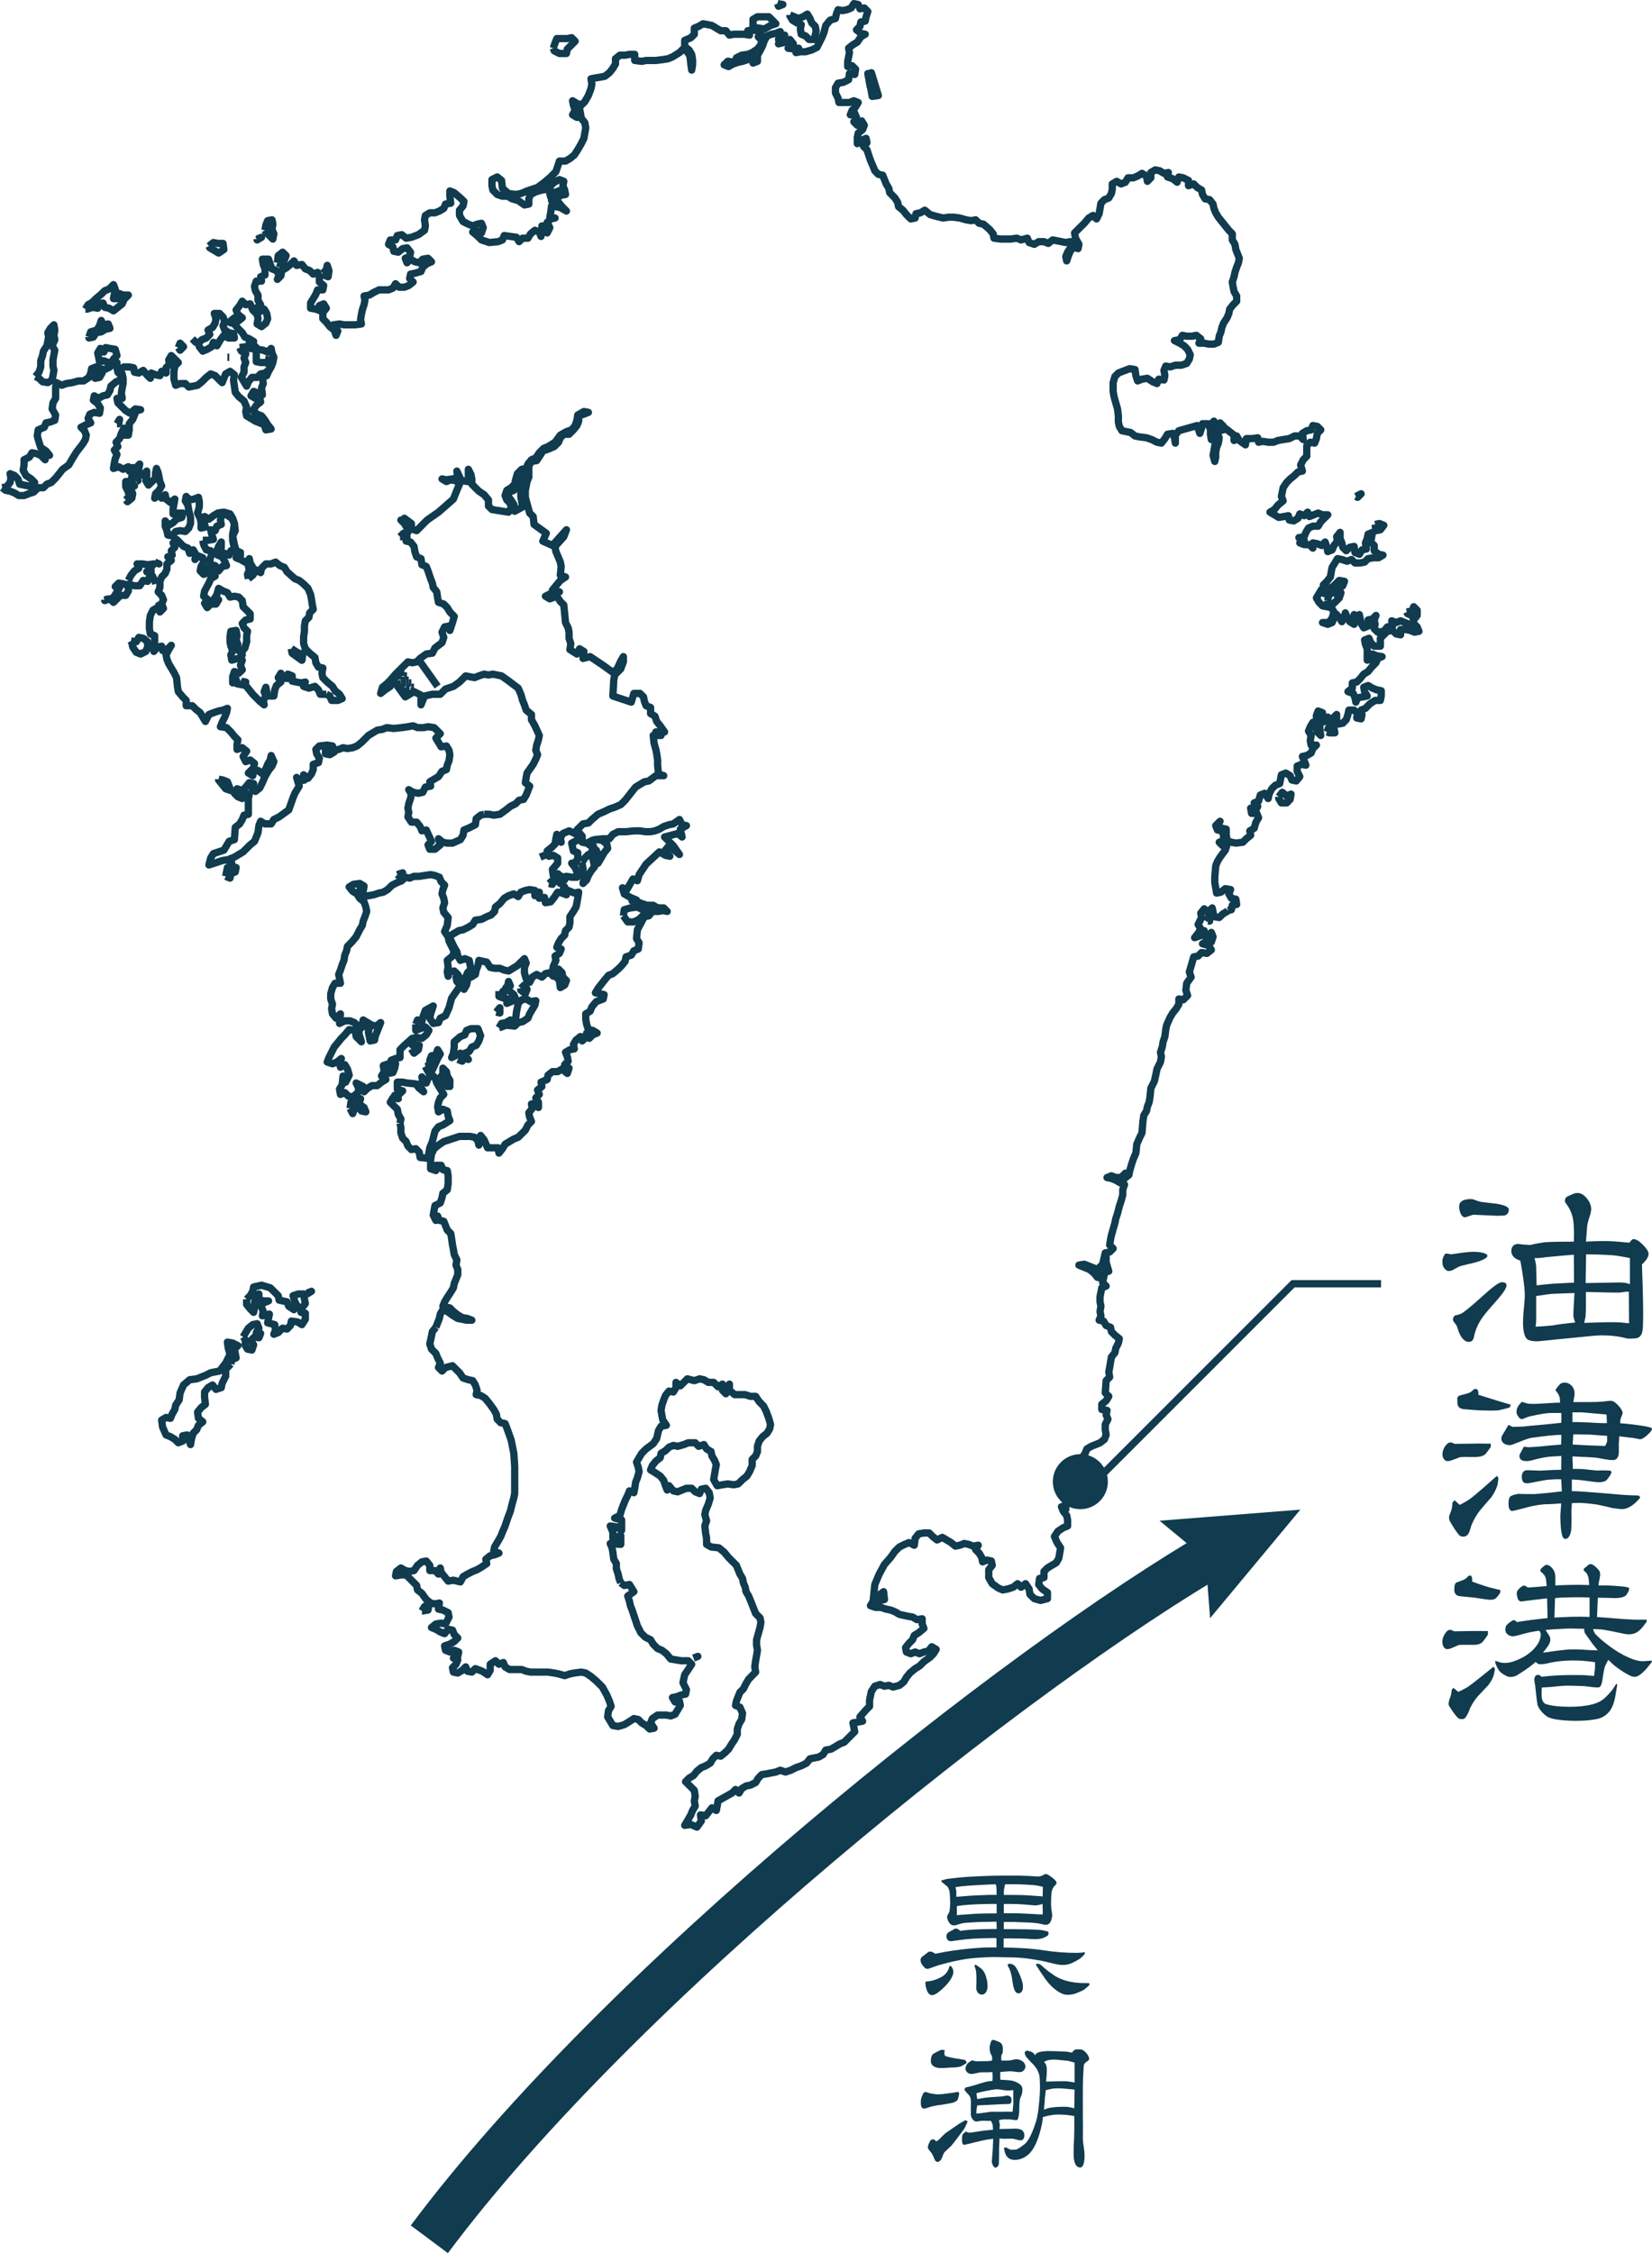 <?xml version="1.0" encoding="UTF-8"?>
<svg id="_レイヤー_2" data-name="レイヤー 2" xmlns="http://www.w3.org/2000/svg" viewBox="0 0 486.94 664.03">
  <defs>
    <style>
      .cls-1 {
        fill: #113b4e;
        stroke-width: 0px;
      }

      .cls-2 {
        stroke-linejoin: round;
      }

      .cls-2, .cls-3 {
        stroke-width: 2.15px;
      }

      .cls-2, .cls-3, .cls-4 {
        fill: none;
        stroke: #113b4e;
      }

      .cls-3, .cls-4 {
        stroke-miterlimit: 10;
      }

      .cls-4 {
        stroke-width: 13.65px;
      }
    </style>
  </defs>
  <g id="_レイヤー_14" data-name="レイヤー 14">
    <g>
      <g>
        <g>
          <polyline class="cls-2" points="256.31 24.01 256.84 21.43 258.9 28.15 257.09 28.41 256.31 24.01"/>
          <polyline class="cls-2" points="256.57 25.84 255.8 21.68 256.84 21.68"/>
          <polyline class="cls-2" points="68.05 402 66.52 403.55 66.52 405.6 65.48 407.66 65.22 408.96 63.67 409.47 62.64 408.18 61.32 408.96 60.3 410.24 60.3 411.78 60.55 413.86 59.26 414.88 58.23 416.17 58.49 418 59.77 419.03 58.49 420.06 57.97 421.35 56.94 422.39 56.42 424.19 56.16 425.74 55.14 422.9 53.85 423.15 53.85 424.7 52.56 425.21 51.53 424.19 50.24 423.41 48.95 422.9 47.92 420.58 47.65 418.52 48.95 417.74 50.24 418 50.75 416.72 51.53 415.39 51.79 414.11 52.81 412.56 53.08 410.5 54.1 408.18 55.91 406.63 57.97 406.37 59.26 405.86 60.55 405.35 62.1 404.57 64.71 404.06 66.52 401.74 67.8 399.16 67.28 397.35 67.03 395.55 68.58 395.81 70.12 396.59 69.09 397.61 69.34 398.9 69.6 400.19 68.32 400.71 68.05 402"/>
          <polyline class="cls-2" points="72.7 382.9 73.73 381.86 74.5 380.57 74.76 379.29 77.09 378.77 79.66 379.55 82.01 381.86 82.27 383.16 84.59 383.67 85.11 384.96 86.65 385.98 87.68 384.96 86.91 383.67 86.39 381.86 87.94 381.35 89.49 381.35 89.74 382.9 90 384.18 88.98 385.47 88.72 386.76 90 387.02 90 388.82 88.98 390.39 87.68 389.59 85.88 389.34 85.62 390.65 84.59 391.69 83.3 391.43 82.01 392.72 80.72 393.23 81.23 391.94 80.98 390.39 78.89 389.86 79.4 387.28 77.34 387.79 77.6 386.51 77.09 385.22 76.31 383.92 77.86 383.92 79.15 383.41 77.6 383.41 76.31 382.9 76.31 381.35 75.54 382.63 75.01 383.92 75.01 385.47 74.76 386.76 73.73 385.73 72.7 384.44 72.7 382.9"/>
          <polyline class="cls-2" points="71.66 394 73.21 391.43 74.5 390.39 75.79 390.12 76.31 391.43 75.54 392.72 76.82 392.98 76.31 394.26 75.01 394 73.99 395.04 74.76 396.33 74.25 397.87 72.95 397.61 72.19 396.33 72.44 395.04 71.66 394"/>
          <polyline class="cls-2" points="163.61 286.68 164.63 285.62 165.67 286.68 165.92 287.97 166.96 289 166.44 290.29 165.16 291.06 164.89 289 163.86 287.71 163.61 286.68"/>
          <polyline class="cls-2" points="132.6 275.82 133.89 275.06 135.19 274.28 136.5 274.02 138.05 273.25 139.33 272.47 140.11 271.19 141.92 270.94 143.47 270.16 144.76 269.64 145.78 268.61 146.04 267.32 147.33 266.29 148.62 264.74 149.9 263.98 151.45 263.45 152.74 264.23 153.52 262.94 154.84 262.43 156.12 262.17 157.67 262.43 157.67 263.98 158.96 262.94 158.96 264.74 160.51 264.49 160.77 266.04 162.32 265.78 163.35 264.49 164.38 262.94 165.67 263.2 166.96 263.71 167.47 262.43 169.28 263.2 170.57 262.94 170.3 264.74 170.05 266.04 169.79 267.32 169.02 268.61 167.99 270.16 167.99 271.96 167.73 273.25 166.69 274.28 166.44 275.57 165.41 276.6 164.63 277.88 164.12 279.17 165.41 279.69 164.89 280.98 163.61 281.76 163.86 283.04 163.08 284.84 162.83 286.43 163.08 287.71 162.06 286.68 160.77 286.94 159.73 287.97 158.19 287.19 156.9 287.97 156.12 289.51 155.1 288.48 154.58 286.68 154.58 285.11 155.1 283.82 154.58 282.53 153.52 283.56 152.49 284.59 151.2 285.37 149.9 286.17 148.62 285.9 147.33 285.37 145.78 285.37 144.49 285.11 143.47 283.56 141.15 283.04 140.88 284.59 140.37 285.9 140.11 287.19 138.82 287.97 137.27 287.97 137.8 286.68 138.82 285.62 138.56 284.33 138.31 283.04 137.01 282.53 135.7 283.04 134.93 281.76 134.66 280.47 133.89 279.17 133.13 277.63 132.6 276.35 132.6 275.82"/>
          <polyline class="cls-2" points="117.11 257.76 118.68 257.24 117.4 258.02 117.11 257.76"/>
          <polyline class="cls-2" points="122.55 301.88 123.07 300.6 124.36 301.11 124.61 299.82 125.38 297.76 127.7 296.47 126.93 298.8 126.68 300.08 127.7 301.62 129.25 301.37 129.77 300.08 131.32 299.31 132.35 296.99 133.13 294.15 134.93 291.58 135.7 290.29 134.66 289.25 134.41 287.97 135.7 288.48 134.93 287.19 133.89 286.17 132.35 286.43 132.09 287.71 131.83 286.43 132.09 284.84 131.83 283.04 133.38 281.76 133.89 280.47 133.13 278.92 132.35 277.37 132.09 276.08 131.05 274.54 131.83 272.74 132.09 270.41 130.8 268.86 130.54 267.58 131.05 266.04 130.8 264.74 130.29 263.45 130.54 262.17 131.05 260.88 130.03 259.84 129.51 258.53 128.22 258.02 126.93 257.76 125.13 258.02 123.58 258.27 122.03 258.27 120.75 258.79 119.46 258.53 118.42 259.57 117.11 260.1 115.56 260.88 114.26 262.17 112.98 262.94 111.69 263.2 110.14 263.71 108.59 263.98 107.05 264.23 106.02 262.94 106.28 261.39 107.05 262.68 107.31 261.14 106.02 260.37 104.22 260.62 102.92 261.39 103.96 262.68 105.24 263.45 106.02 264.74 107.31 265.78 107.83 267.32 108.08 268.61 107.57 270.16 107.05 271.45 106.79 272.74 106.02 274.02 104.98 276.08 103.69 277.63 102.41 278.92 102.16 280.21 101.63 281.49 101.38 283.04 100.86 284.33 100.35 285.9 99.83 287.19 100.35 289.78 98.77 289.78 98 291.06 97.49 292.86 97.49 294.41 98 295.96 97.74 297.25 98 298.8 99.06 300.08 100.35 298.8 100.08 301.62 101.63 300.86 103.18 300.86 104.47 301.37 105.5 302.4 106.79 301.88 107.05 300.6 108.34 301.37 109.63 302.15 110.92 302.4 112.2 301.37 111.69 302.66 111.18 303.95 110.65 305.23 110.4 306.52 109.12 306.78 108.85 305.49 108.59 304.21 108.85 302.92 107.31 302.4 106.02 303.17 105.76 304.46 106.53 307.04 104.98 305.49 104.73 303.68 102.92 303.43 101.63 304.98 100.61 306.01 99.57 307.3 98.51 308.58 97.74 310.13 96.96 311.68 96.45 312.99 98 313.51 99.31 312.99 100.61 311.97 100.08 313.25 100.35 314.54 101.63 313.77 102.41 315.05 102.92 316.86 101.89 318.93 101.12 317.12 100.86 319.7 100.08 320.99 100.35 322.54 101.63 322.01 102.67 323.05 103.96 323.3 105.5 322.01 105.76 320.73 104.98 319.18 107.05 320.21 107.31 321.76 108.34 320.73 109.63 319.95 111.18 319.95 112.46 318.93 113.75 318.15 112.46 317.12 113.24 315.83 112.98 314.03 114.53 313.51 114.01 315.05 114.53 316.35 115.81 316.09 116.34 314.8 116.59 313.51 115.3 312.48 116.59 311.97 117.91 311.68 117.91 309.36 119.2 308.07 121.52 306.01 122.81 305.75 124.36 306.01 125.64 304.98 126.42 303.68 125.38 302.66 123.83 303.17 122.55 303.68 122.55 302.15 122.55 301.88"/>
          <polyline class="cls-2" points="103.18 326.66 103.44 324.85 104.73 323.56 106.28 323.82 105.76 325.36 107.31 326.4 107.83 327.68 106.53 327.42 105.5 325.88 104.47 326.91 103.96 328.2 103.18 326.66"/>
          <polyline class="cls-2" points="136.25 290.54 136.5 289.25 137.8 289 137.53 290.29 136.76 291.58 136.25 290.54"/>
          <polyline class="cls-2" points="147.07 302.92 147.84 301.62 149.14 301.37 150.43 300.6 151.45 301.62 151.98 300.34 152.23 298.27 152.49 296.99 152.74 295.7 153.78 294.66 155.1 294.41 156.39 295.19 157.93 294.93 157.67 296.21 156.9 297.5 156.12 298.8 155.61 300.08 154.04 301.11 152.74 301.37 151.71 302.4 149.14 302.15 147.84 302.66 147.07 302.92"/>
          <polyline class="cls-2" points="147.07 292.09 148.37 292.86 149.14 291.06 150.17 292.09 151.45 293.13 151.98 294.41 150.68 295.19 149.39 295.7 149.65 294.41 148.37 294.15 147.07 293.64 147.07 292.09"/>
          <polyline class="cls-2" points="149.65 290.54 149.9 289.25 150.43 290.54 149.65 290.54"/>
          <polyline class="cls-2" points="117.91 331.03 118.16 329.75 117.4 328.46 117.11 326.91 116.07 325.88 115.04 324.85 115.81 323.56 117.4 323.82 116.34 322.79 117.65 322.54 118.68 321.5 117.11 320.99 117.11 318.93 118.68 318.93 119.97 319.18 122.55 319.44 123.58 320.73 124.87 321.76 123.58 319.7 124.61 318.66 124.36 317.38 125.64 319.18 126.16 317.89 127.19 316.6 128.22 317.64 128.74 319.18 129.51 320.46 130.8 322.54 129.77 323.56 129.25 324.85 128.99 326.14 129.25 327.68 130.54 326.91 131.83 327.42 132.09 328.97 132.6 330.26 130.54 331.56 129.25 332.07 128.22 333.36 127.44 336.44 126.68 338.28 126.16 341.38 123.83 341.12 123.58 339.57 122.55 338.54 121.26 338.79 120.23 337.73 119.71 336.44 118.68 335.42 118.16 333.87 118.16 332.32 117.91 331.03"/>
          <polyline class="cls-2" points="129.51 317.89 130.54 316.6 130.54 314.8 131.58 315.83 131.83 317.12 132.6 318.4 132.6 320.21 132.35 318.93 131.83 320.21 130.8 319.18 129.77 318.15 129.51 317.89"/>
          <polyline class="cls-2" points="125.38 314.29 126.68 314.03 126.68 312.48 127.19 311.17 128.48 310.91 128.99 309.36 129.77 310.64 128.99 311.97 127.7 314.8 126.68 316.6 125.9 315.31 125.38 314.29"/>
          <polyline class="cls-2" points="134.93 312.23 136.25 312.74 134.93 312.23"/>
          <polyline class="cls-2" points="137.53 311.68 137.01 310.39 138.31 309.87 139.08 308.58 140.37 308.07 141.15 306.78 141.66 305.23 140.88 303.17 138.82 303.17 137.53 303.68 137.01 304.98 135.7 305.49 133.89 307.04 133.89 308.58 133.64 310.39 133.13 311.68 135.7 310.39 136.25 311.68 138.05 312.23 137.53 311.68"/>
          <polyline class="cls-2" points="73.21 170.56 72.95 169.27 73.48 167.99 73.21 166.7"/>
          <polyline class="cls-2" points="73.21 170.56 74.5 169.53 75.54 167.99 76.82 168.76 77.09 167.47 78.37 166.19 79.92 166.19 81.23 165.66 82.52 166.7 83.82 167.21 84.59 168.5 86.91 170.56 88.19 171.07 89.49 172.11 90.78 173.4 91.55 175.21 91.8 176.49 92.06 178.29 92.33 179.58 91.29 180.62 91.04 181.93 90 182.96 89.74 184.5 89.74 186.05 89.49 187.6 89.49 189.66 90 191.21 91.29 192.5 92.84 193.79 93.1 195.33 93.87 196.62 95.16 196.87 94.9 198.42 95.16 199.71 96.45 201.01 98 202.29 98.77 203.58 100.08 204.61 100.86 205.89 99.57 206.42 97.74 206.42 97.22 205.13 96.19 204.61"/>
          <polyline class="cls-2" points="73.21 166.7 74.5 167.21 73.73 165.92 73.48 164.64 72.7 165.92 70.89 164.89 69.6 164.38 70.89 163.6 69.6 163.09 70.89 162.83 69.6 162.31 69.09 160.51 68.83 159.23 68.58 157.94 69.34 156.39 69.09 154.29 68.58 152.74 67.8 151.46 65.99 150.94 64.19 151.21 62.91 151.98 61.58 153.01 60.3 152.23 60.03 153.52 60.55 155.33 59.26 155.62 59.26 154.04 59.01 152.74 58.23 151.21 58.75 149.4 58.75 147.86 58.49 146.57 57.2 147.08 55.91 147.33 54.88 146.31 54.62 147.6 55.4 148.88 55.65 150.43 56.16 152.49 56.16 154.29 55.65 155.62 54.62 156.64 53.08 156.39 51.79 156.64 50.75 157.94 49.46 157.68 49.2 156.39 48.69 155.07 48.69 153.52 49.73 154.82 51.01 154.04 52.04 153.01 53.59 152.49 53.85 151.21 52.3 151.21 51.01 151.46 51.01 149.92 51.27 148.63 51.53 147.08 50.24 148.11 48.95 147.08 48.69 145.8 47.65 146.82 46.63 145.8 45.59 146.82 45.85 145.53 46.88 144.51 47.65 143.21 47.14 141.92 46.88 140.64 46.63 139.35 46.12 138.06 45.85 139.35 45.85 140.9 44.82 141.92 43.76 142.96 42.98 141.67 43.25 140.39 43.25 138.84 42.22 140.12 40.92 139.61 40.92 138.06 41.18 136.77 40.16 137.8 39.38 139.09 39.12 137.8 38.09 138.84 37.83 137.55 36.29 138.31 35 137.55 33.45 138.06 33.7 136.51 33.96 135.23 34.48 133.94 33.7 132.65 34.74 131.62 34.22 130.33 35.25 129.27 35.77 127.72 36.55 126.18 36.29 128.24 37.83 128.24 38.09 126.69 38.09 124.88 39.12 123.6 39.64 122.31 40.16 121.02 41.45 120.76 39.9 120.51 38.35 121.8 37.06 121.02 36.02 120 34.74 118.71 34.48 117.41 36.02 117.41 35.77 115.87 36.02 114.32 36.29 113.04 36.29 111.49 36.02 110.2 35.25 108.91 36.55 108.14 38.09 108.14 39.38 108.39 39.64 109.69 40.92 109.94 42.22 109.16 43.25 110.45 44.31 111.49 44.57 109.94 45.85 110.45 47.14 110.71 47.65 109.43 48.95 109.94 48.95 108.39 49.98 107.36 49.73 106.08 50.49 104.79 51.53 105.82 52.56 106.85 51.53 107.88 51.27 109.43 51.27 111.75 51.79 113.55 53.08 113.04 54.62 113.04 55.65 114.06 56.94 113.81 58.23 113.55 59.52 112.51 60.81 111.23 62.1 110.2 63.42 110.71 64.44 111.75 65.48 112.77 65.99 111.49 66.52 110.2 67.8 109.43 69.09 110.45 68.83 112 69.09 113.81 69.34 115.61 70.38 116.9 71.93 118.19 72.7 120 72.44 121.28 72.7 122.57 73.99 123.34 75.28 124.12 76.56 124.63 77.86 125.14 78.37 126.69 79.92 126.43 78.89 125.14 78.11 123.86 77.09 122.57 75.79 122.06 74.5 121.02 75.54 119.47 76.82 118.45 76.56 117.16 75.28 117.41 73.99 116.65 74.76 115.35 76.05 115.87 77.34 116.38 77.09 114.32 77.6 113.04 77.34 111.23 78.62 110.71 79.15 109.43 79.92 108.14 80.43 106.85 80.72 105.3 80.17 104.02 79.92 102.69 78.89 103.75 77.6 103.22 76.05 102.95 75.01 101.92 73.73 102.18 73.48 100.89 74.76 100.63 73.48 99.86 72.19 99.34 71.41 98.06 70.12 96.77 69.09 95.48 67.54 94.96 69.09 93.67 70.12 94.71 71.41 93.67 70.12 92.65 69.6 91.36 70.64 90.07 71.41 88.77 72.44 89.81 73.73 89.55 74.5 91.36 75.79 92.65 76.05 93.93 75.79 95.48 77.09 96.26 78.37 95.22 78.89 93.93 78.62 92.38 77.86 91.1 76.56 91.87 75.54 90.84 76.82 89.81 76.05 88.52 76.05 86.97 75.28 85.69 75.01 84.4 75.54 82.85 77.09 82.85 76.82 81.56 78.11 81.05 78.11 79.24 77.6 77.95 77.34 76.38 79.15 76.38 79.66 77.95 80.17 79.24 81.49 79.75 82.27 81.05 81.76 82.34 82.78 81.3 83.04 79.75 84.33 78.99 85.62 77.95 86.65 76.89 87.43 78.21 88.98 77.95 90 79.24 91.29 79.75 92.33 80.79 93.61 80.28 94.13 81.56 94.13 83.11 95.41 84.14 95.16 85.43 93.61 85.43 93.1 86.71 92.33 88.01 91.55 89.3 91.55 90.84 93.1 91.1 94.39 91.61 94.13 90.07 95.41 89.55 96.19 90.84 95.16 92.12 95.16 93.93 96.19 94.96 97.22 96.26 98.51 97.28 99.06 98.83 99.57 97.54 98.25 95.73 100.08 95.48 101.38 95.73 103.18 95.73 104.73 95.73 106.53 95.48 106.28 94.2 106.53 92.65 106.79 91.36 107.31 89.81 107.57 88.52 107.31 87.24 108.85 86.97 110.14 86.2 111.69 85.43 114.53 85.43 115.81 84.91 116.59 83.63 117.65 84.65 119.2 84.65 120.48 84.14 121.77 83.11 120.75 82.08 121.01 80.79 122.29 80.53 124.09 80.01 124.61 78.73 125.9 77.69 127.19 77.15 126.16 76.12 124.61 76.38 123.58 77.44 122.29 77.15 121.01 76.38 119.97 77.44 119.46 76.12 120.75 75.61 121.01 74.32 119.97 73.03 118.68 73.28 117.4 74.32 116.07 74.06 115.81 72.77 114.53 72 115.04 70.71 116.59 70.71 117.11 69.42 118.42 69.16 119.71 70.2 121.26 69.93 123.32 69.16 125.13 67.87 125.38 66.58 125.13 64.78 125.38 63.5 126.68 62.72 128.22 62.72 129.51 62.2 130.8 61.44 131.32 60.15 132.86 59.89 132.6 57.83 132.6 56.28 133.89 56.79 135.7 58.34 136.76 59.37 136.5 60.66 135.44 61.95 135.44 63.5 136.5 65.3 138.05 66.07 139.33 66.58 140.62 66.07 141.92 65.81 142.43 67.1 141.92 68.65 140.62 68.13 139.33 68.38 140.62 69.42 141.92 70.71 144.23 71.48 146.82 71.22 148.1 70.71 148.62 69.42 150.43 69.68 152.23 69.93 153 71.22 154.04 70.2 155.61 70.2 156.39 68.91 157.67 67.87 158.96 68.38 159.47 69.68 159.73 68.13 159.73 66.58 161.28 66.58 161.28 68.65 162.06 67.1 161.28 65.56 162.32 64.52 163.61 64.26 162.06 64.01 162.32 62.72 162.57 60.66 165.16 61.17 166.96 62.2 165.67 60.91 164.63 59.63 162.57 59.11 165.41 57.56 166.69 57.31 166.44 56.01 165.92 54.73 166.18 53.44 164.89 52.93 163.35 53.7 162.32 54.73 161.28 55.76 159.73 56.01 157.93 56.54 156.39 57.31 155.87 58.6 155.87 60.15 154.58 60.4 152.74 59.11 150.94 58.6 149.65 57.83 148.1 57.83 146.56 57.31 145.27 56.01 145.01 54.73 145.01 52.93 146.56 52.15 147.84 53.19 148.1 55.5 149.9 57.05 151.98 57.31 153.52 57.05 155.35 56.28 156.9 55.76 158.45 55.25 160.51 53.7 162.32 52.15 163.86 50.58 164.38 49.03 164.89 47.48 166.69 47.48 167.99 46.72 169.28 45.68 170.3 44.13 171.34 42.33 172.11 40.78 172.38 39.24 172.65 37.7 172.38 36.15 171.34 34.86 171.08 33.31 170.83 32.02 170.3 33.31 170.05 34.6 168.77 33.83 169.53 32.54 169.02 30.99 168.77 29.7 170.05 30.48 171.34 30.99 172.38 29.96 173.43 28.15 174.2 26.09 174.46 24.78 174.2 23.23 175.5 22.97 177.04 22.72 178.32 22.46 179.62 21.43 180.65 20.14 181.42 18.86 181.42 17.31 182.71 16.27 184.26 16.27 185.54 16.02 187.09 16.02 187.09 17.82 189.16 18.08 190.45 17.82 193.31 17.82 195.37 17.56 196.92 17.31 198.21 16.78 200.27 15.5 201.31 14.47 202.6 15.25 203.37 16.53 203.63 18.86 203.88 20.66 204.14 19.11 204.14 17.56 203.88 16.02 203.11 14.72 201.82 13.7 201.82 11.9 203.63 11.12 204.66 10.09 204.66 8.29 205.94 7.76 207.24 7 208.53 7.25 209.84 7.51 211.14 8.29 212.43 9.06 213.96 9.06 215 10.35 216.29 10.09 217.84 10.09 219.38 10.09 220.93 10.35 220.42 9.06 221.71 8.8 223 9.06 224.28 9.57 223.51 10.86 224.54 11.9 224.28 13.18 223.26 14.47 221.71 15.5 220.42 16.02 218.61 16.27 217.06 17.05 218.61 16.78 216.04 18.33 214.74 18.08 213.45 19.11 214.74 19.62 216.04 18.86 217.57 18.33 218.87 18.08 220.42 17.56 221.71 16.78 223 17.31 221.96 18.59 223.26 18.08 223.26 16.27 224.02 14.98 224.8 13.44 225.32 11.9 226.09 10.6 227.38 10.09 228.69 9.82 229.99 9.31 229.73 10.6 231.28 10.35 230.75 11.9 229.47 12.92 231.53 12.41 232.83 11.64 233.85 12.92 232.3 14.21 234.11 14.47 235.4 14.21 234.63 15.5 235.91 15.25 237.46 15.25 239.27 14.72 240.81 13.96 241.58 12.41 242.36 10.86 242.87 9.57 243.4 7.51 244.68 5.96 246.26 5.45 246.52 4.16 247.03 2.88 248.32 3.13 249.6 2.88 250.9 2.35 251.68 1.07 252.96 1.33 253.48 2.61 254.76 2.35 255.8 3.39 255.29 4.94 255.03 6.22 253.74 6.48 253.48 7.76 252.45 8.8 253.74 9.82 255.03 10.09 253.74 10.86 252.7 12.41 251.41 13.18 250.13 14.21 250.38 15.5 250.13 16.78 249.87 18.08 249.87 19.62 251.15 19.37 252.19 20.39 251.93 21.94 250.38 21.68 250.13 23.49 248.58 24.27 247.03 24.52 246.26 25.84 246.26 27.39 247.03 28.93 247.29 30.21 248.84 30.21 250.38 30.21 251.68 29.7 252.96 30.21 252.19 31.51 251.15 32.54 250.64 33.83 251.68 32.8 252.45 34.6 251.68 35.89 252.7 36.92 253.99 35.64 254.76 36.92 254.25 38.21 252.96 39.24 252.7 40.52 252.7 42.33 253.99 41.3 255.29 40.78 255.54 42.07 254.51 43.11 255.54 44.13 256.05 45.68 256.57 47.23 257.35 49.03 257.86 50.32 258.9 51.38 260.18 51.64 260.7 52.93 261.21 54.21 261.98 55.5 262.25 56.79 263.79 58.34 264.59 59.63 264.86 60.91 266.14 61.95 267.17 63.24 268.47 64.52 269.75 64.26 270 62.97 271.3 62.72 272.59 61.95 274.14 63.24 275.94 63.75 278 64.26 279.55 64.01 281.1 64.01 282.93 64.26 284.73 64.78 286.28 65.04 287.57 64.78 288.6 65.81 289.89 66.07 291.69 67.62 292.73 68.91 292.99 70.2 295.05 70.46 297.89 70.46 299.69 70.2 300.97 70.71 302.81 70.2 303.33 71.48 304.87 72 306.17 71.22 307.72 71.22 309 71.74 310.29 70.71 311.58 70.97 312.87 71.22 314.15 71.48 315.45 71.22 315.7 72.77 314.68 74.32 314.15 75.61 314.41 76.89 314.93 75.34 315.45 74.06 316.48 72.77 317.76 73.28 318.02 72 317 70.2 316.74 68.65 318.29 67.1 319.6 65.81 320.9 64.26 322.18 63.5 323.21 64.52 323.98 62.97 324.24 61.44 324.51 59.89 325.53 58.85 326.82 58.34 327.59 57.05 327.85 55.76 327.85 54.21 329.14 53.44 330.43 54.21 331.72 53.7 332.49 52.41 334.04 52.41 335.33 51.89 336.61 51.09 337.94 51.89 338.2 53.44 339.22 52.41 339.22 50.84 340.51 50.07 341.81 50.32 343.09 51.09 344.38 50.84 344.12 52.15 345.67 52.67 346.97 53.7 347.48 52.15 348.77 52.41 350.32 53.19 350.32 54.73 351.86 54.21 352.89 55.25 354.18 56.01 354.44 57.31 355.21 58.6 356.54 58.85 357.56 60.15 357.82 61.44 358.34 62.72 359.11 64.01 360.15 65.3 361.17 66.58 362.21 67.87 363.23 68.91 363.23 70.71 364.01 72 364.27 73.54 364.78 74.83 365.29 76.12 365.04 77.44 364.52 78.73 364.01 80.28 363.75 81.56 363.23 83.11 363.49 84.65 363.75 85.95 364.52 87.24 364.52 88.77 363.49 89.81 362.46 91.1 362.21 92.38 361.68 93.67 360.66 95.22 360.15 96.51 359.88 97.8 359.37 99.08 359.11 100.89 357.82 101.41 356.27 101.41 354.95 101.14 353.4 101.14 353.93 99.86 352.64 98.83 351.34 99.08 349.79 99.08 348.51 98.83 347.73 100.12 346.18 100.38 347.73 101.14 349.03 101.92 350.05 102.95 350.83 104.53 350.57 105.82 349.79 107.1 348.25 107.63 346.44 107.63 344.9 108.14 343.61 107.88 343.09 109.16 343.36 110.71 343.09 112 341.55 111.75 341.03 113.04 339.75 112.51 338.2 111.49 336.61 111.75 335.33 112.26 334.81 110.71 334.55 108.91 333 108.65 330.94 109.43 329.65 109.94 328.63 110.97 328.11 112.77 328.11 115.35 328.37 116.9 328.88 118.71 329.4 120.51 329.65 122.57 329.65 124.37 329.92 125.66 330.69 126.94 331.98 127.21 333.26 127.47 334.55 128.49 335.85 128.75 337.94 129.02 339.48 129.55 341.03 130.33 342.32 130.59 343.36 129.27 344.12 127.98 345.67 127.72 346.18 129.02 346.44 130.59 346.44 128.24 347.48 126.94 352.89 125.41 353.66 127.72 354.18 126.18 354.44 124.88 355.99 124.88 356.79 126.43 356.79 127.98 357.05 129.55 357.3 127.98 357.05 126.43 356.79 125.14 357.82 124.12 357.82 125.66 358.07 127.21 358.6 128.49 358.34 130.07 358.07 131.36 357.82 132.9 357.56 134.19 358.07 136 358.34 134.71 358.34 133.16 358.6 131.88 359.11 130.59 359.37 129.02 358.85 127.72 358.6 126.43 359.62 124.63 360.66 125.66 359.62 126.94 361.43 126.43 363.75 128.24 363.75 129.82 364.52 128.49 365.29 129.82 367.11 131.1 367.36 129.27 369.17 129.27 370.72 129.02 370.97 130.33 372.25 130.07 373.8 130.33 375.39 130.33 376.67 129.82 378.22 129.55 380.02 129.27 381.57 128.49 383.12 128.49 384.15 129.55 383.89 127.72 385.18 126.94 386.47 126.69 386.98 125.41 388.28 125.66 389.3 126.69 388.28 127.72 388.02 129.27 387.5 130.59 386.21 130.33 385.18 131.36 385.18 132.9 385.18 134.45 384.15 135.49 383.37 137.03 383.89 138.84 382.6 139.09 381.57 140.12 380.28 141.15 379.25 142.19 378.22 143.73 377.96 145.02 377.7 146.31 378.22 147.6 376.67 148.88 375.64 150.17 374.33 150.94 375.64 151.72 376.92 152.49 378.47 152.23 379.76 151.98 380.02 153.27 381.31 153.52 382.6 152.74 383.12 151.46 384.41 151.98 385.43 150.94 385.96 152.23 387.24 151.72 388.53 151.21 389.82 151.72 391.37 151.72 390.34 152.74 389.3 153.78 388.53 155.07 386.98 155.07 385.69 155.62 384.92 156.9 384.41 158.19 382.86 158.45 384.41 159.23 383.12 160 384.41 160.51 385.96 160.51 386.98 161.54 386.98 160 388.28 160.25 389.57 160.76 390.59 159.74 391.12 161.29 391.37 162.57 392.65 162.05 393.2 160.76 394.24 159.48 393.98 158.19 395 156.9 395 158.7 395.52 160 395.79 161.29 396.81 162.31 397.85 161.29 399.13 161.03 399.39 162.83 400.68 163.35 401.46 162.05 402.75 161.8 402.48 160 403 158.7 403.26 157.42 404.55 156.9 404.28 158.45 404.03 159.74 405.06 160.76 405.06 162.31 406.36 163.35 407.64 163.6 406.36 164.38 404.81 164.38 403.26 164.64 402.22 165.66 400.94 165.92 399.39 165.92 398.36 164.89 397.07 165.41 395.52 164.89 394.24 164.64 393.46 165.92 392.65 167.21 392.4 168.5 392.14 170.05 391.12 171.33 390.08 172.37 390.85 173.66 390.34 174.94 389.57 173.66 388.79 174.94 388.02 176.23 388.79 177.52 389.82 178.56 391.12 178.81 392.4 179.07 393.2 180.36 392.65 182.19 391.63 183.48 389.82 183.48 391.37 183.99 392.65 183.48 393.2 182.19 393.71 180.87 394.75 181.93 395.52 183.22 396.3 181.93 396.55 180.62 397.07 181.93 397.85 183.22 399.13 183.99 398.87 182.44 399.13 181.13 399.65 182.44 400.68 181.13 400.94 182.44 401.2 183.74 401.97 185.03 403.26 184.5 403.26 182.7 404.55 182.44 405.58 181.38 405.06 182.7 405.32 183.99 405.06 185.28 406.09 186.31 407.89 186.05 408.93 184.76 410.48 184.5 410.22 182.96 411.54 183.48 412.83 182.96 414.11 183.48 415.4 183.99 416.7 183.74 417.72 184.76 418.24 186.05 416.95 186.31 415.66 185.8 414.38 185.54 412.83 185.54 412.83 187.09 411.54 186.83 410.48 185.8 408.93 186.05 407.89 187.09 406.87 188.11 406.87 190.44 405.06 190.44 404.03 189.4 403.52 188.11 402.22 188.63 402.48 189.92 403 191.21 403 193.01 403 194.56 404.55 194.3 404.55 192.75 405.83 193.27 407.38 193.52 406.09 194.05 405.58 195.33 404.28 196.62 403.26 197.91 401.97 198.68 400.94 199.97 399.91 201.01 398.61 201.26 398.61 202.81 397.32 203.83 398.87 204.36 399.39 205.64 399.65 206.93 400.16 205.64 401.71 205.38 403 205.13 402.22 203.83 401.97 202.55 403.26 202.03 404.55 202.81 405.83 203.32 407.13 203.58 407.13 205.13 406.87 206.42 405.32 206.42 403.77 207.44 402.48 208.76 401.2 209.28 401.46 210.57 401.2 211.85 399.91 211.6 400.16 210.3 399.13 209.28 397.59 209.28 397.32 210.57 396.81 212.11 395.79 213.14 394.49 213.4 393.98 212.11 393.98 210.57 392.94 211.6 393.2 212.89 391.88 212.63 391.37 211.34 390.59 212.63 389.3 212.89 389.82 211.6 389.82 210.05 388.53 209.54 388.02 210.83 388.02 212.38 389.04 213.66 389.04 215.2 389.3 216.75 388.28 215.72 387.76 214.18 386.98 212.89 386.21 214.18 385.69 215.46 386.47 216.75 386.21 218.3 386.47 219.59 388.02 219.59 386.98 220.61 386.47 221.91 385.18 222.67 383.89 222.94 384.41 224.22 384.92 225.51 383.63 225.26 382.35 225.77 382.35 227.32 383.12 228.87 382.08 230.16 380.8 229.89 380.28 228.61 379 227.83 377.7 228.35 377.45 229.63 377.19 230.93 375.9 231.44 374.86 232.47 374.06 234.04 373.8 235.34 372.78 233.79 371.49 234.3 370.97 236.1 369.68 236.63 370.72 237.65 369.94 239.2 368.64 238.18 368.91 239.71 370.45 239.71 370.97 241 370.19 242.3 369.68 244.1 368.39 244.87 368.64 246.16 367.36 247.19 366.33 248.22 364.27 248.48 362.97 248.22 361.68 247.71 361.43 245.9 361.43 244.36 360.15 244.1 358.85 243.32 359.62 242.04 358.34 243.32 358.85 244.61 360.15 244.87 360.66 246.16 360.66 247.71 359.37 248.22 360.4 249.25 361.68 249 361.17 250.55 359.62 252.61 358.85 253.89 358.34 255.18 358.07 258.53 358.07 260.1 358.34 261.65 358.6 263.2 359.88 262.94 361.17 261.9 362.72 262.17 362.21 263.45 362.97 264.74 364.27 265 364.52 266.55 363.23 266.8 362.97 268.1 361.95 268.35"/>
          <polyline class="cls-2" points="96.19 204.61 94.39 204.61 93.87 203.32 92.84 202.29 91.04 202.81 89.49 202.29 90 201.01 88.72 201.26 87.43 201.01 86.13 200.75 86.13 199.2 84.84 198.68 84.59 199.97 83.3 199.71 82.78 198.42 82.01 199.71 82.78 201.01 81.49 202.03 80.98 203.32 80.72 205.13 78.89 205.13 78.62 203.83 78.37 202.55 77.86 203.83 78.37 205.13 77.6 206.42 77.86 207.73 76.56 206.67 75.54 205.64 74.5 204.61 73.48 203.32 72.44 202.03 71.15 201.77 69.86 201.52 69.6 200.23 68.58 201.26 68.58 199.46 69.09 197.91 70.38 198.42 71.41 197.4 70.89 196.11 71.41 194.56 70.12 194.05 68.32 194.56 68.05 193.01 68.58 191.72 68.05 190.44 67.8 189.15 67.8 187.6 68.05 186.05 69.6 185.8 69.86 187.34 69.6 188.63 70.12 189.92 69.86 191.46 71.15 192.24 72.19 190.95 72.7 189.15 72.7 187.34 72.95 186.05 71.93 185.03 71.41 183.74 72.44 182.7 73.73 182.44 73.73 180.87 72.7 179.84 71.66 178.81 71.41 177.01 70.38 175.97 69.09 175.72 67.8 175.97 67.03 174.68 65.74 174.17 64.44 173.4 63.93 175.21 63.16 176.49 64.44 176.75 63.67 178.03 62.1 178.03 61.07 179.07 60.3 177.78 61.32 176.75 60.03 175.72 60.3 174.17 61.58 171.85 62.1 170.56 63.42 169.79 63.16 168.5 62.38 167.21 61.07 167.47 61.32 168.76 60.03 169.27 59.01 168.25 59.26 166.95 60.03 165.66 59.77 164.38 58.49 163.86 57.46 164.89 57.71 163.35 56.94 162.05 55.91 163.09 55.4 161.54 54.1 161.03 53.08 160 52.04 158.96 51.01 160 51.53 161.29 50.49 162.31 50.75 163.6 49.46 164.11 50.49 165.15 49.2 166.19 49.2 167.72 48.69 169.01 47.65 170.05 47.14 171.33 47.14 173.13 46.63 174.43 47.65 175.46 48.18 176.75 47.65 178.03 48.18 179.32 47.14 180.36 46.37 179.07 45.08 179.84 44.31 181.38 44.04 183.22 44.04 185.28 44.31 186.83 45.59 187.34 45.59 189.15 45.08 190.69 45.34 191.99 46.37 190.69 47.65 190.44 47.92 191.72 49.46 191.21 50.49 190.18 49.73 191.46 48.95 193.01 49.2 194.3 49.73 195.59 50.49 196.87 51.27 198.17 52.04 199.71 52.3 202.29 52.56 203.83 53.85 205.38 54.88 206.42 54.88 207.99 56.69 207.99 57.71 209.02 59.01 210.05 59.77 211.34 60.55 212.63 61.58 210.57 62.91 210.05 64.44 209.54 65.74 209.28 67.03 208.76 66.77 210.05 66.25 211.34 65.48 212.89 64.97 214.18 66.77 214.44 68.05 215.72 69.09 217.01 70.12 218.04 69.86 219.32 69.86 220.87 71.41 220.36 72.7 221.39 71.66 222.94 72.44 224.48 73.73 223.97 75.01 225 74.76 226.28 73.21 227.83 74.5 228.61 74.76 227.32 76.05 227.06 77.34 228.09 78.37 226.55 78.89 225.26 79.66 223.97 79.92 222.67 80.72 224.48 80.17 225.77 79.15 227.06 78.11 228.87 77.34 230.67 76.56 232.22 75.28 233.24 74.25 232.22 74.76 230.93 73.48 230.67 72.44 231.96 71.41 232.99 69.86 232.47 69.09 233.79 70.12 234.82 71.41 235.34 72.19 233.79 73.48 234.04 73.21 235.34 73.21 237.4 73.21 239.98 71.93 240.24 71.41 241.52 70.64 242.81 69.34 243.84 69.09 247.45 67.54 247.96 65.99 250.55 62.91 251.57 62.1 252.86 61.58 254.92 63.93 254.15 65.48 253.63 67.03 253.37 68.32 254.41 67.8 253.12 69.09 252.61 70.38 251.83 71.66 251.06 72.7 250.02 73.73 249 75.01 247.96 75.54 246.67 76.05 245.39 76.31 243.32 76.82 242.04 78.11 242.81 79.92 242.81 80.72 241.52 82.27 240.75 85.11 238.69 86.39 235.08 86.91 233.79 88.19 231.69 87.43 229.12 88.45 230.16 89.74 229.89 89.49 228.35 90.78 229.38 91.8 228.09 92.33 226.81 92.33 225.26 93.87 224.75 94.13 223.45 93.35 222.16 93.1 220.87 94.13 219.85 96.45 219.59 98 219.85 98.51 221.13 99.83 220.87 101.12 220.36 102.41 220.61 103.96 220.36 105.24 219.85 106.53 218.81 107.57 217.79 108.59 216.75 109.89 215.98 111.18 215.2 112.73 214.95 114.01 214.44 116.07 214.69 118.42 214.44 120.23 214.18 121.77 213.91 123.07 214.44 124.87 214.44 126.16 214.18 127.97 214.44 129.77 216.24 128.48 217.52 129.25 218.81 130.03 220.1 131.58 219.85 132.35 221.13 132.6 222.42 132.35 224.22 131.83 225.51 131.58 226.81 130.29 227.32 129.25 228.87 127.97 229.63 126.68 230.41 126.93 231.69 125.38 231.96 124.61 233.5 123.32 233.79 121.77 233.5 120.48 232.73 121.26 234.04 121.01 235.34 120.48 236.88 120.23 238.18 120.48 239.46 120.23 240.75 121.26 242.3 122.81 242.3 123.83 243.59 124.36 244.87 125.64 244.61 127.19 247.96 126.16 249 126.68 250.28 128.22 250.28 129.77 249 129.25 247.19 130.54 248.22 131.83 248.48 133.38 248.48 135.7 247.45 136.5 246.16 136.76 244.61 138.05 244.1 140.11 243.06 140.37 241.26 141.66 240.24 142.69 239.98"/>
          <polyline class="cls-2" points="117.91 158.19 118.94 157.16 120.23 156.9 119.97 155.62 119.2 154.29 118.16 153.27 119.46 154.04 119.2 152.74 121.26 154.29 121.26 155.88 122.81 156.39 125.9 153.27 129.25 150.94 133.64 147.08 134.66 144.51 135.44 142.7 134.41 141.67 132.86 141.41 131.58 141.92 130.29 141.15 131.58 141.41 134.93 140.9 134.66 138.84 135.99 141.67 138.05 141.92 138.05 138.31 138.82 139.86 139.08 141.15 139.08 142.7 140.11 143.73 141.15 144.76 142.69 145.8 143.98 147.33 143.98 149.14 145.01 150.17 149.9 150.94 150.68 149.66 150.43 148.37 149.39 147.33 148.88 146.05 149.39 144.51 150.68 143.73 151.71 142.7 151.98 141.41 152.49 139.61 153.78 138.31 155.1 138.06 155.61 136.77 156.65 135.49 157.93 134.96 158.96 133.43 160.25 132.13 161.54 131.62 163.61 130.33 165.16 128.24 166.96 127.21 168.5 126.69 169.53 125.41 170.05 123.86 170.3 122.31 172.11 121.28 173.43 121.53 172.11 122.06 170.57 122.57 170.57 124.12 170.05 125.41 169.02 126.69 167.73 127.98 166.18 127.98 165.16 129.02 164.63 130.33 163.35 131.62 161.54 132.39 160 132.9 159.22 134.19 158.19 135.74 156.65 136 155.87 137.29 155.87 138.84 155.87 140.64 155.35 141.92 155.1 143.21 154.84 144.51 154.84 146.57 156.12 151.21 157.16 152.23 157.41 154.56 161.02 157.16 160 159.48 162.83 160.76 166.96 156.13 166.18 158.19 163.61 161.03"/>
          <polyline class="cls-2" points="117.91 158.19 119.97 158.19 119.71 159.48 121.01 159.74 122.03 161.03 122.29 162.57 122.81 164.11 124.09 164.64 124.36 166.44 125.64 166.95 126.16 168.25 126.93 170.56 127.44 171.85 127.7 173.13 128.74 174.43 128.99 176.23 129.25 177.52 130.8 178.03 131.83 179.07 132.6 180.36 133.89 181.68 133.38 183.48 132.6 185.8 132.35 184.5 131.05 184.76 130.29 186.31 130.8 187.86 130.29 189.4 128.22 190.95 127.44 192.5 125.64 192.75 123.83 194.05 122.81 195.07 121.52 195.33 120.23 195.07 116.59 198.68 115.04 200.48 114.01 201.52 112.73 202.55 112.2 204.36 113.5 203.32 115.04 202.29 115.3 201.01 116.85 201.77 119.46 205.38 120.75 204.61 122.03 203.83 124.09 204.87 124.09 207.73 125.13 205.13 127.44 204.61 129.77 204.61 131.32 203.07 133.64 202.29 135.44 201.01 137.27 199.2 138.56 199.46 139.86 199.71 141.15 199.2 142.69 198.68 143.98 198.93 145.27 198.68 147.84 199.2 149.65 200.48 152.74 202.81 153.52 204.61 154.04 206.42 154.58 207.73 155.1 209.28 156.65 210.57 156.65 212.11 157.67 213.91 158.96 216.75 158.71 218.04 158.19 219.59 157.93 221.13 158.45 222.42 157.93 223.71 157.16 225.26 155.35 227.83 155.1 229.12 154.84 230.67 156.12 231.69 155.61 232.99 155.1 234.3 154.32 235.59 153 235.85 151.98 236.88 150.43 237.65 149.14 238.69 147.33 239.98 145.53 240.24 144.23 239.98 142.69 239.98"/>
          <polyline class="cls-2" points="128.48 391.17 127.44 392.45 127.19 393.75 126.68 396.06 127.19 397.61 128.48 398.9 128.99 400.19 129.77 401.74 129.25 403.02 130.29 404.06 131.32 403.02 133.38 402.51 134.41 403.55 135.44 404.57 136.5 406.12 138.05 406.63 139.33 406.9 140.11 408.18 140.62 409.72 140.37 411.02 141.66 411.27 142.95 412.05 144.23 413.59 145.53 415.39 146.29 416.72 146.56 418.25 147.59 419.29 148.88 419.55 149.39 420.84 150.68 424.45 151.45 428.31 151.71 432.17 151.71 436.05 151.71 438.62 151.71 440.17 151.45 441.46 150.94 443.29 150.43 445.35 149.65 447.41 148.88 449.73 148.1 451.54 147.59 452.82 146.56 454.62 145.78 455.91 145.53 457.21 147.07 457.72 145.78 458.23 144.49 458.5 143.21 459.52 143.47 460.81 141.92 461.85 140.62 462.62 139.33 463.13 137.8 463.91 136.5 464.68 135.7 466.22 133.64 465.71 132.09 465.97 131.05 464.68 130.03 463.39 129.77 462.11 129.25 463.91 128.22 462.87 126.68 462.87 126.68 461.33 125.64 460.05 124.36 460.3 123.07 461.33 122.03 462.87 120.75 463.13 119.46 462.87 118.16 462.11 116.85 463.13 116.59 464.42 118.16 464.16 119.71 464.16 120.75 465.19 121.77 466.22 122.81 467.26 123.07 468.58 124.36 469.6 125.64 471.4 126.93 472.44 128.22 472.7 129.51 472.44 129.25 474.24 130.54 474.5 132.09 475.28 132.35 476.56 131.32 478.62 130.03 478.36 128.48 478.62 127.19 479.65 128.48 480.17 129.77 480.95 131.05 481.46 132.09 480.17 133.38 480.42 133.89 481.71 134.93 482.75 133.89 483.77 132.6 484.55 131.05 485.07 131.32 486.36 132.6 486.87 133.89 486.36 135.19 486.87 134.93 488.16 133.64 488.67 134.93 489.19 134.41 490.48 133.38 491.51 133.64 492.79 134.93 493.06 136.25 492.28 137.27 491.26 137.8 492.54 139.08 492.79 140.11 491.77 142.17 492.54 143.72 493.57 144.49 492.28 144.49 490.48 146.04 489.45 147.07 490.48 148.37 489.97 148.88 491.26 150.17 492.03 152.23 492.03 153.78 492.03 155.1 492.54 156.39 492.79 157.93 492.79 159.73 492.79 161.54 492.79 163.35 493.06 164.63 493.32 166.44 493.83 167.99 493.32 169.28 493.06 171.34 492.79 172.65 493.06 174.2 494.09 175.75 495.4 177.56 497.2 178.85 499.53 179.62 501.34 180.13 502.88 179.36 504.16 179.11 505.97 179.87 507.26 180.65 508.55 182.2 508.81 184.01 508.29 185.29 507.51 186.84 506.49 188.13 506.75 189.16 507.77 190.45 508.55 191.51 509.57 192.8 509.32 191.76 507.77 192.29 506.49 193.83 505.45 196.41 505.45 197.7 505.71 198.99 505.2 199.76 503.91 200.53 502.62 200.27 501.34 198.99 501.59 198.21 500.3 199.5 500.04 200.8 499.53 202.08 499.28 202.33 497.98 201.31 495.92 201.82 493.57 202.86 492.03 203.88 490.48 202.86 489.45 200.8 489.45 199.25 489.19 197.7 488.93 196.41 487.38 195.11 486.36 193.83 485.85 192.54 484.55 191.76 483.26 190.19 482.49 188.9 481.2 187.87 479.14 187.36 477.59 186.84 476.05 186.32 474.5 185.81 473.21 185.54 471.93 185.03 470.38 186.84 469.09 185.54 466.99 184.01 467.26 182.97 466.48"/>
          <polyline class="cls-2" points="128.48 391.17 128.99 389.86 129.51 388.57 129.77 387.28 130.54 385.98 131.83 386.51 133.64 387.79 134.93 388.57 136.25 388.82 137.53 389.08 139.08 389.08 137.8 388.57 136.25 388.31 134.93 387.53 133.64 386.51 132.6 385.47 130.54 384.96 131.05 383.67 131.83 382.38 132.86 380.83 133.64 379.55 133.89 378.26 134.41 376.97 134.93 375.68 134.93 374.14 134.41 372.85 134.66 371.3 133.89 369.75 133.64 368.2 133.38 366.92 133.13 365.12 132.86 363.54 131.83 362.51 131.32 361.22 130.8 359.93 129.51 359.67 128.99 358.38 128.48 359.67 127.7 358.12 127.97 356.58 128.22 355.3 129.77 354.52 130.29 352.97 130.54 351.68 131.83 350.65 132.09 348.85 132.09 346.53 131.83 344.99 130.54 344.73 130.03 343.44 128.48 343.44 128.48 344.99 126.93 344.46 126.93 341.89 127.19 340.09 127.97 338.54 129.25 337.48 130.8 336.44 132.35 335.93 133.89 335.42 135.44 334.91 137.01 334.91 138.56 334.91 139.86 335.16 140.88 336.19 141.15 337.48 141.4 335.93 141.66 334.64 142.69 335.93 143.72 338.28 146.82 338.28 147.07 339.83 148.1 338.54 148.88 337.22 150.17 336.44 151.45 335.68 152.74 335.16 153.78 334.13 154.84 333.1 155.61 331.56 156.65 330.52 156.12 329.23 155.87 327.95 156.9 326.66 156.65 325.36 157.93 325.11 158.71 326.4 158.71 324.85 157.93 323.56 158.96 322.54 158.45 321.24 159.73 320.21 159.47 318.93 161.28 318.15 161.54 316.86 162.83 315.83 164.38 315.83 165.67 315.05 167.22 316.35 167.73 314.8 166.44 313.77 167.47 312.74 167.22 311.42 166.69 310.13 167.99 309.36 169.28 309.11 169.02 307.81 169.79 306.52 171.08 305.49 171.6 306.78 172.65 305.75 172.91 304.46 173.69 306.01 174.72 304.98 176.01 304.46 174.72 303.68 173.43 303.43 172.91 301.88 172.65 300.34 172.65 298.8 173.95 298.02 174.46 296.74 175.75 295.19 177.81 294.41 178.07 293.13 176.79 292.86 175.5 292.6 176.26 291.31 178.07 289 179.36 287.45 180.65 286.94 182.2 285.62 183.23 284.59 184.26 283.31 184.52 282.01 186.07 281.49 186.84 280.21 188.13 279.69 188.38 277.88 187.62 276.6 187.87 274.02 189.93 270.16 191.25 269.9 192.29 268.61 194.09 268.61 195.37 268.35 196.66 268.61 195.64 267.58 193.83 267.58 192.54 266.8 190.7 266.8 189.16 266.29 187.87 265.78 186.32 265.51 187.62 265.26 185.81 264.49 184.01 263.45 183.48 261.65 184.78 262.17 185.81 260.37 186.58 259.04 187.87 259.57 188.38 257.76 190.45 254.67 194.35 251.06 196.15 252.08 197.44 252.35 195.89 250.8 197.19 249.25 200.27 251.83 198.47 249.25 195.89 246.67 199.76 245.65 201.05 246.67 200.53 244.36 202.33 243.32 201.05 243.06 200.27 241.52 198.47 242.81 197.19 243.06 195.64 243.59 194.35 244.36 193.05 244.87 191.76 245.12 190.19 245.12 188.64 244.87 186.84 244.87 184.52 245.12 182.2 245.12 180.65 245.9 179.62 247.19 177.81 247.19 175.24 247.45 172.91 248.48 171.6 248.22 171.6 246.42 170.05 244.61 171.85 242.81 173.43 242.55 174.46 241.52 176.26 239.98 178.07 239.2 179.62 238.43 181.17 237.91 182.97 237.14 184.26 235.85 185.29 234.57 186.32 233.24 187.36 231.96 188.64 231.18 189.93 230.41 191.25 230.16 193.31 228.61 195.64 228.61 194.09 228.09 193.83 225.51 193.83 223.97 193.57 222.16 193.31 220.87 192.8 219.07 192.54 216.75 194.86 216.75 193.31 215.72 195.89 215.72 194.6 213.91 193.57 212.63 193.05 211.08 191.76 210.3 191.76 208.5 190.45 207.99 189.93 206.67 189.68 205.38 188.64 204.36 186.84 204.36 186.07 206.93 180.65 205.13 180.91 200.48 181.17 198.93 182.97 197.13 183.74 195.07 183.74 193.52 182.97 194.81 181.93 197.13 180.65 198.17 177.81 196.11 173.95 193.52 171.85 194.05 172.11 191.99 170.83 191.21 170.05 192.75 167.99 191.46 168.24 189.66 167.73 188.11 167.73 186.31 167.47 185.03 166.69 183.48 166.44 180.87 166.18 178.29 165.16 177.27 164.12 175.72 162.06 176.49 160.77 175.72 162.83 174.68 164.89 174.43 162.83 173.91 165.16 171.07 166.69 170.05 165.16 169.53 165.41 166.95 165.16 165.66 164.63 164.38 163.86 162.57 163.61 161.29 163.61 161.03"/>
          <polyline class="cls-2" points="182.97 466.48 182.46 465.19 182.2 463.91 181.68 462.36 181.68 460.81 180.91 459.52 180.65 457.46 180.4 456.17 179.87 454.89 182.97 455.15 182.97 452.56 180.65 453.34 180.65 451.54 179.87 449.73 181.68 449.99 183.23 451.01 183.23 447.93 181.17 447.41 182.71 446.64 183.23 444.84 184.26 442.23 185.03 440.68 185.54 439.39 186.84 439.91 187.09 438.62 187.36 436.82 187.87 435.53 188.38 433.72 188.13 432.43 187.62 430.89 188.38 429.6 189.16 428.31 190.45 427.02 192.54 425.48 193.57 423.93 194.09 421.61 194.86 420.33 196.41 420.06 195.37 418.52 195.11 417.23 194.86 415.66 195.11 414.11 195.64 412.56 196.15 411.27 197.19 409.98 198.47 410.24 199.25 408.96 199.25 407.41 200.53 408.43 201.56 407.41 202.6 406.37 204.66 406.9 206.21 406.37 207.49 406.63 208.78 407.41 210.36 407.41 211.65 408.7 212.94 407.92 212.94 409.72 213.96 410.76 214.49 409.21 215 407.92 215 409.72 216.55 411.02 218.1 411.02 219.65 411.02 221.2 411.53 222.73 411.53 223.77 413.08 225.06 414.37 225.83 415.92 226.61 418 227.12 419.8 226.87 421.09 226.09 422.39 224.8 423.41 223.77 424.7 223.26 426.25 223.26 427.8 222.73 429.09 221.71 430.11 221.71 431.92 220.93 433.72 220.16 435.01 218.87 436.05 217.57 437.33 216.29 437.58 214.49 437.33 212.94 437.58 211.39 437.85 210.36 436.05 210.62 434.5 210.88 432.95 211.14 431.66 210.62 430.37 209.84 429.09 209.59 427.8 208.27 427.02 207.49 425.74 205.94 426.25 204.92 425.21 202.86 425.21 201.56 425.74 199.76 426.25 198.47 425.99 197.19 426.51 196.15 427.54 194.86 428.31 194.6 429.6 193.31 430.63 192.29 431.92 191.76 433.21 193.05 433.98 194.6 435.01 195.64 436.3 196.15 437.85 196.66 439.13 197.19 437.85 198.47 439.39 199.76 439.66 201.05 439.13 202.33 438.62 203.88 438.62 204.92 439.66 206.21 440.17 206.72 438.88 208.02 438.62 209.04 439.91 209.33 441.46 208.78 443.29 208.02 445.09 207.75 446.38 208.27 448.19 207.75 449.73 208.02 452.05 208.27 453.34 208.27 455.15 209.59 455.91 211.9 456.17 213.45 457.46 214.74 459.01 215.77 460.05 217.06 461.33 217.57 462.62 218.1 463.91 218.87 465.19 219.12 466.48 219.65 467.77 219.9 469.09 220.67 470.38 221.2 471.67 221.71 472.95 222.22 474.24 222.73 475.53 224.02 476.81 224.28 478.11 224.02 479.65 223.51 481.46 223 483.26 223 484.81 223.26 486.36 223 487.91 222.73 489.45 222.48 491.26 222.73 492.79 221.71 493.83 220.67 494.89 219.9 496.18 219.12 497.73 218.1 498.75 217.57 500.04 217.06 501.34 216.81 502.62 218.1 503.14 218.87 504.94 218.61 506.75 217.84 508.04 217.32 509.57 217.32 511.12 216.55 512.67 215.51 514.22 214.74 515.51 213.71 516.53 212.43 517.57 211.14 517.31 210.1 518.34 209.33 519.63 208.02 520.41 206.72 520.94 205.43 521.98 204.41 523.27 203.11 524.04 202.08 525.08 203.37 526.36 204.66 527.65 204.92 529.45 204.66 530.74 204.92 532.29 204.14 533.57 203.63 534.86 202.6 536.67 201.82 537.96 203.63 537.7 205.43 538.47 206.72 536.67 206.47 534.86 208.02 535.12 209.84 532.8 211.14 533.57 211.39 532.29 211.65 530.74 215.77 528.43 216.81 527.39 217.84 528.43 218.61 527.14 219.9 526.36 221.2 526.1 222.73 525.33 223.51 524.04 224.54 523 226.09 522.75 228.69 522.24 229.99 521.72 231.53 522.24 233.08 521.72 234.63 520.94 236.17 520.41 237.72 519.63 238.75 518.34 240.05 518.08 241.33 517.83 242.62 517.06 243.4 515.77 244.94 515.51 246.26 514.73 247.54 513.96 248.84 513.45 249.87 512.41 250.9 511.38 251.93 510.35 251.68 509.06 251.41 507.77 254.25 507.26 253.48 505.97 255.29 503.91 256.31 502.88 256.31 501.08 256.57 499.79 256.84 498.5 257.86 496.95 259.41 496.44 260.7 496.95 261.98 496.69 263.27 497.2 265.11 496.69 266.39 495.67 267.17 494.34 268.2 493.06 269.75 491.77 271.04 490.99 272.33 489.71 274.14 488.42 275.16 487.38 275.94 486.1 274.65 485.32 273.61 486.61 272.33 486.87 271.04 487.38 269.75 486.87 268.47 487.38 267.17 486.87 266.92 485.58 267.94 484.3 268.98 483.26 269.49 481.97 270.78 481.2 272.33 479.91 271.81 478.62 271.81 477.08 270.27 477.34 268.98 476.56 267.43 476.3 265.11 475.79 263.79 475.01 262.51 474.5 261.21 474.24 259.66 473.73 258.12 473.73 256.57 473.21 257.35 471.93 257.86 466.99 259.15 463.91 260.7 461.07 262.51 459.01 263.79 457.21 265.11 455.91 266.66 455.15 267.94 454.62 269.49 455.4 269.75 453.34 270.78 452.05 272.33 451.79 273.88 451.79 274.91 452.82 276.2 453.85 277.75 453.09 279.04 453.85 280.32 454.62 281.61 455.66 282.93 455.4 284.22 454.89 285.51 455.15 286.79 455.66 288.34 455.4 287.57 456.69 288.6 457.72 289.38 459.01 289.63 460.3 290.93 459.78 292.21 460.05 292.47 461.33 291.44 462.62 291.44 464.93 292.47 466.74 294.28 468.03 295.56 468.58 297.11 468.28 298.66 467.77 299.95 466.74 300.97 467.77 302.3 466.74 303.33 468.28 303.58 469.87 304.87 471.15 306.68 471.67 308.74 471.15 308.74 469.34 307.19 468.28 306.17 466.99 306.42 465.19 307.72 464.93 307.72 463.13 308.74 462.11 310.03 461.33 311.33 460.56 312.09 459.27 312.35 457.72 312.61 456.17 311.58 454.62 310.8 452.82 311.84 451.28 313.39 450.25 314.68 449.73 314.68 447.93 314.41 446.64 313.39 445.35 312.87 444.06 314.15 444.84 314.15 443.29 313.9 441.72 314.15 440.42 314.68 439.13 314.15 437.85 314.68 436.3 316.22 435.78 316.48 434.23 316.74 432.7 318.02 432.43 318.29 431.15 318.8 429.86 319.86 428.31 320.37 427.02 321.66 426.25 322.96 425.74 324.24 425.21 325.53 424.19 326.04 422.9 325.79 421.35 325.79 419.8 326.57 418.25 326.04 416.97 326.31 415.66 324.76 415.39 324.76 413.86 326.04 412.82 326.82 411.53 325.79 410.5 326.04 406.9 327.08 405.86 326.82 404.31 327.08 403.02 327.59 399.94 328.63 398.65 328.88 397.35 329.65 395.81 329.92 394.53 328.63 393.49 327.59 392.45 327.33 391.17 326.04 390.65 325.27 389.34 323.98 389.08 324.51 387.79 324.24 386.51 324.51 384.96 324.24 383.67 324.24 382.12 324.51 380.83 324.76 379.55 326.04 379.02 325.02 378 325.27 376.71 325.53 375.42 324.76 376.71 323.47 376.45 322.43 375.16 321.15 374.14 319.86 373.61 318.02 372.85 319.6 372.59 320.9 373.1 322.18 373.61 323.47 374.14 325.02 372.59 325.79 369.24 327.08 368.98 328.11 367.95 327.08 366.92 327.33 365.37 327.59 364.05 328.11 362.24 328.63 360.44 328.88 359.16 329.4 357.61 329.92 355.55 330.43 354 330.94 352.2 330.94 350.65 331.46 349.1 330.18 348.59 328.88 347.81 327.59 347.3 326.31 347.04 327.59 346.53 328.88 347.04 330.43 347.04 331.72 345.75 331.46 347.3 332.75 346.27 333 344.99 333.53 343.18 334.04 341.63 334.81 339.83 335.08 337.22 335.85 335.42 336.61 333.87 336.88 330.52 337.14 328.72 337.94 327.42 338.2 326.14 338.71 324.85 338.97 323.3 339.22 320.73 340.26 318.66 340.77 316.35 341.03 315.05 342.06 312.99 342.32 311.42 342.06 310.13 342.58 308.58 342.83 307.04 343.36 305.49 343.61 303.43 343.87 302.15 344.9 299.82 345.67 298.54 346.71 297.25 347.48 295.96 347.48 294.41 348.77 294.66 350.05 293.38 349.54 291.84 349.79 289.78 351.09 287.97 350.57 286.43 351.34 283.82 351.86 282.01 353.15 281.76 354.18 280.72 355.73 280.98 357.05 279.95 356.27 278.66 354.44 278.15 355.73 277.37 357.05 277.63 357.56 276.08 357.05 274.8 356.27 276.08 354.95 275.82 354.95 274.28 353.66 275.82 352.12 276.35 353.15 275.06 353.93 273.76 353.15 272.47 354.18 270.41 353.93 269.12 354.95 267.84 355.99 268.86 357.3 267.58 357.56 268.86 357.82 270.16 359.37 270.41 360.4 269.39 361.68 268.61 361.95 268.35"/>
          <polyline class="cls-2" points="221.96 8.02 221.96 5.7 223.26 4.94 226.61 4.94 227.67 5.96 228.69 7 227.12 7.51 225.32 8.54 221.96 8.02"/>
          <polyline class="cls-2" points="81.76 77.44 82.01 75.34 83.3 74.32 84.33 75.34 83.82 76.64 83.04 77.95 81.76 77.44"/>
          <polyline class="cls-2" points="95.16 80.53 96.19 79.5 96.45 78.21 96.96 79.75 96.71 81.56 95.41 81.05 95.16 80.53"/>
          <polyline class="cls-2" points="61.58 72.52 62.91 71.48 64.19 71.74 65.74 71.74 65.99 73.54 64.44 74.58 63.16 73.81 61.83 73.03 61.58 72.52"/>
          <polyline class="cls-2" points="75.79 70.46 77.09 69.93 75.79 70.71 75.79 70.46"/>
          <polyline class="cls-2" points="78.11 67.87 78.37 66.32 78.89 65.04 80.17 64.78 80.43 66.07 80.17 67.62 80.72 68.91 80.43 70.46 79.4 69.42 78.37 68.38 78.11 67.87"/>
          <polyline class="cls-2" points="66.52 258.27 66.77 256.98 67.03 255.69 68.32 255.43 69.6 255.69 69.34 256.98 68.05 257.49 67.8 258.79 66.52 258.27"/>
          <polyline class="cls-2" points="58.49 101.14 59.52 100.12 60.81 99.61 61.83 98.57 61.32 97.28 62.64 96.51 63.42 95.22 63.67 93.93 63.16 92.38 64.71 92.38 65.74 93.42 66.25 94.71 65.74 96 66.25 97.28 67.54 98.06 68.83 98.32 69.09 99.61 67.28 99.61 65.99 98.83 64.97 100.12 63.93 101.92 62.91 100.89 62.38 102.18 61.07 102.95 59.77 103.49 58.75 102.18 58.49 101.14"/>
          <polyline class="cls-2" points="85.88 191.21 87.94 192.5 89.23 192.75 88.98 194.56 86.13 192.5 85.88 191.21"/>
          <polyline class="cls-2" points="38.61 188.89 40.16 189.15 40.92 187.86 42.22 188.11 43.51 189.15 43.51 190.69 42.98 191.99 41.45 192.75 40.16 192.24 39.12 190.69 38.86 189.4 38.61 188.89"/>
          <polyline class="cls-2" points="30.88 176.75 32.16 176.49 30.88 177.01 30.88 176.75"/>
          <polyline class="cls-2" points="32.68 176.75 33.7 175.72 34.48 174.43 35.25 173.13 33.96 172.88 35 171.85 36.55 172.11 37.83 172.62 37.83 174.17 37.06 175.46 35.51 175.46 34.48 176.49 33.45 177.52 32.68 176.75"/>
          <polyline class="cls-2" points="46.63 177.27 47.4 178.56 46.63 177.27"/>
          <polyline class="cls-2" points="44.57 171.33 44.82 169.53 45.59 171.07 44.57 171.33"/>
          <polyline class="cls-2" points="45.59 165.66 46.88 166.19 45.59 165.66"/>
          <polyline class="cls-2" points="37.83 171.07 38.61 169.53 39.64 168.25 40.92 167.47 40.41 166.19 41.96 166.19 43.51 166.44 45.34 166.19 44.31 167.47 43.25 168.5 44.57 168.25 44.04 170.05 43.51 171.33 42.22 171.07 41.18 172.62 39.64 172.62 38.35 172.37 37.83 171.07"/>
          <polyline class="cls-2" points="25.17 91.1 25.97 89.81 27.27 89.04 28.29 88.01 29.84 86.71 30.88 85.69 32.16 85.17 33.45 83.89 33.96 85.17 33.7 86.71 33.45 88.01 35 88.01 35 86.46 36.29 86.97 37.83 86.97 36.55 88.26 36.02 89.55 34.74 90.58 33.45 91.61 32.16 90.84 30.88 90.58 30.35 89.3 29.07 89.55 28.8 90.84 27.27 90.58 25.72 91.1 25.17 91.1"/>
          <polyline class="cls-2" points=".65 143.73 1.93 143.47 2.97 142.19 3.22 140.9 2.97 139.61 4.26 140.12 5.28 141.15 5.8 142.7 7.09 142.96 8.4 143.21 9.7 143.73 10.21 142.19 9.18 141.15 7.64 140.12 6.83 138.57 7.09 137.03 7.09 135.49 8.67 134.71 9.44 133.43 10.73 133.68 12.01 134.19 13.31 135.49 13.05 134.19 14.6 134.19 13.56 132.9 12.01 131.88 11.5 130.33 10.99 128.49 11.25 126.69 13.05 125.92 13.56 124.63 14.85 124.37 16.15 123.86 16.4 122.31 15.37 120.51 15.62 118.71 16.4 117.41 16.4 115.87 16.4 114.06 16.66 112.77 18.21 113.55 19.5 113.04 21.3 112.77 23.11 112.26 24.66 112.26 26.23 111.23 26.74 109.94 27 108.65 28.29 108.14 28.29 109.94 28.03 111.49 29.33 111.23 30.1 109.94 29.58 108.65 30.88 108.91 32.41 108.14 33.19 106.59 31.9 106.85 30.61 106.33 29.33 106.59 29.07 105.3 28.8 104.02 29.58 102.69 30.61 103.75 31.13 102.44 32.41 102.69 33.96 102.95 34.48 104.79 33.45 105.82 34.48 106.85 34.48 108.39 34.74 109.69 35.77 110.71 35.51 112 34.22 112.51 32.68 113.81 32.41 115.1 31.64 116.38 30.35 116.65 29.07 117.41 27.78 116.65 27.52 117.93 28.8 118.96 29.58 120.25 29.33 121.8 27.78 121.53 26.49 122.06 25.97 123.34 26.74 124.63 25.43 125.14 23.88 125.92 24.91 126.94 25.43 128.24 25.17 129.55 24.39 130.84 22.59 133.16 21.3 135.23 20.27 137.03 18.46 138.31 17.44 139.61 16.4 140.9 15.11 142.19 13.82 142.7 12.79 143.73 11.25 143.73 9.95 145.02 8.4 145.53 7.09 146.05 5.54 146.05 4.26 145.27 2.97 144.76 1.67 144.51 .65 143.73"/>
          <polyline class="cls-2" points="37.06 147.33 38.09 146.31 37.83 145.02 37.06 143.47 37.06 141.92 38.61 141.92 39.64 143.21 38.35 142.96 38.61 144.25 39.12 145.53 38.86 146.82 37.57 147.86 37.06 147.33"/>
          <polyline class="cls-2" points="10.48 110.97 11.5 109.69 12.01 108.14 12.01 106.33 12.54 104.79 12.79 103.49 13.82 101.92 14.09 100.63 14.34 99.34 14.09 98.06 14.85 96.77 15.89 95.73 16.15 97.28 15.89 98.83 16.15 100.12 15.37 101.92 16.15 103.22 15.89 104.53 15.62 106.08 15.62 107.88 15.89 109.16 15.62 110.71 15.37 112 14.09 112.77 12.54 112.51 11.5 111.49 10.48 110.97"/>
          <polyline class="cls-2" points="26.23 99.34 26.74 97.8 28.55 97.28 29.33 96 29.84 94.45 30.35 95.73 31.9 95.48 32.41 96.77 31.13 97.02 29.84 97.8 28.29 98.06 27.52 99.34 26.23 99.61 26.23 99.34"/>
          <polyline class="cls-2" points="183.74 269.9 184.01 268.1 185.81 267.58 187.87 267.32 189.42 268.1 191.25 268.1 190.7 269.39 189.42 269.9 188.38 270.94 186.84 271.7 185.03 271.7 183.74 269.9"/>
          <polyline class="cls-2" points="124.36 474.76 125.13 473.47 126.42 472.95 126.16 474.5 124.61 474.76 124.36 474.76"/>
          <polyline class="cls-2" points="317.25 440.42 318.02 439.13 319.06 440.42 318.8 441.72 319.06 443.29 317.76 442.78 317.25 441.19 317.25 440.42"/>
          <polyline class="cls-2" points="355.99 271.45 356.27 270.16 356.54 271.45 355.99 271.45"/>
          <polyline class="cls-2" points="391.12 215.72 391.63 214.44 393.2 214.69 393.46 215.98 391.88 215.98 391.12 215.72"/>
          <polyline class="cls-2" points="414.64 180.36 416.18 180.09 416.7 178.81 417.72 179.84 417.72 181.38 416.7 182.7 416.18 181.38 414.89 180.87 414.64 180.36"/>
          <polyline class="cls-2" points="405.32 154.56 406.61 154.29 407.89 154.82 406.87 156.13 405.58 156.39 405.32 154.56"/>
          <polyline class="cls-2" points="163.08 14.21 163.61 12.66 164.12 11.37 165.67 11.37 167.22 11.37 168.5 11.12 169.53 12.15 168.5 13.18 167.22 14.47 166.96 15.76 164.89 15.76 163.35 14.98 163.08 14.21"/>
          <polyline class="cls-2" points="161.8 56.01 163.35 56.79 165.41 56.01 165.16 57.31 163.61 57.83 162.32 58.09 161.8 56.01"/>
          <line class="cls-2" x1="121.26" y1="202.55" x2="122.03" y2="202.55"/>
          <line class="cls-2" x1="120.48" y1="201.26" x2="121.26" y2="201.26"/>
          <line class="cls-2" x1="119.71" y1="200.48" x2="120.48" y2="200.48"/>
          <line class="cls-2" x1="119.2" y1="199.2" x2="119.97" y2="199.2"/>
          <line class="cls-2" x1="117.91" y1="198.17" x2="119.2" y2="198.17"/>
          <line class="cls-2" x1="121.01" y1="203.58" x2="121.77" y2="203.58"/>
          <line class="cls-2" x1="119.71" y1="202.55" x2="120.75" y2="202.55"/>
          <line class="cls-2" x1="119.46" y1="204.36" x2="120.75" y2="204.36"/>
          <line class="cls-2" x1="118.94" y1="203.58" x2="120.23" y2="203.58"/>
          <line class="cls-2" x1="117.91" y1="202.55" x2="119.2" y2="202.55"/>
          <line class="cls-2" x1="113.5" y1="202.55" x2="114.01" y2="202.55"/>
          <line class="cls-2" x1="114.26" y1="201.52" x2="114.79" y2="201.77"/>
          <line class="cls-2" x1="117.4" y1="201.52" x2="118.16" y2="201.52"/>
          <line class="cls-2" x1="118.94" y1="201.26" x2="119.71" y2="201.26"/>
          <line class="cls-2" x1="118.16" y1="200.48" x2="119.2" y2="200.48"/>
          <line class="cls-2" x1="117.11" y1="199.2" x2="118.42" y2="199.2"/>
          <line class="cls-2" x1="116.34" y1="200.48" x2="117.4" y2="200.48"/>
          <line class="cls-2" x1="123.32" y1="194.3" x2="128.99" y2="202.29"/>
          <polyline class="cls-2" points="171.6 254.15 172.38 252.86 173.43 251.83 174.72 252.86 174.98 254.15 175.24 255.43 174.2 256.73 173.43 258.02 172.91 259.31 171.85 260.37 172.11 258.79 171.85 257.49 171.85 255.96 171.6 254.67 171.6 254.15"/>
          <polyline class="cls-2" points="165.92 262.68 167.22 262.43 165.92 262.94 165.92 262.68"/>
          <polyline class="cls-2" points="322.43 374.65 323.73 374.91 322.43 374.65"/>
          <polyline class="cls-2" points="325.27 374.65 325.53 373.36 325.79 372.07 326.04 370.53 326.04 372.07 326.82 374.65 325.53 374.91 325.27 374.65"/>
          <polyline class="cls-2" points="258.37 470.64 260.44 469.09 260.7 471.4 258.64 471.93 258.37 470.64"/>
          <polyline class="cls-2" points="149.65 146.31 150.17 145.02 151.45 144.51 152.23 143.21 152.74 141.67 153 140.12 154.32 138.84 155.35 139.86 154.84 141.41 153.78 142.96 153.52 144.51 153.52 146.31 153.78 147.86 154.04 149.4 151.71 150.68 151.45 148.63 150.43 147.08 149.65 146.31"/>
          <polyline class="cls-2" points="188.38 267.06 189.68 266.8 190.99 267.32 192.54 267.32 193.83 267.58 195.11 267.84 193.57 268.1 191.76 268.1 189.93 267.84 188.38 267.06"/>
          <polyline class="cls-2" points="204.41 488.67 205.69 488.16 204.41 488.67"/>
          <polyline class="cls-2" points="90.52 381.1 91.8 380.57 90.52 381.35 90.52 381.1"/>
          <polyline class="cls-2" points="121.26 309.11 122.29 307.81 123.58 308.07 123.32 309.36 122.03 310.39 121.26 309.11"/>
          <polyline class="cls-2" points="146.29 298.27 147.33 296.99 147.33 298.54 146.29 298.27"/>
          <polyline class="cls-2" points="153.52 291.31 154.58 290.29 155.35 291.58 154.84 292.86 153.52 291.84 153.52 291.31"/>
          <polyline class="cls-2" points="165.16 261.14 166.44 261.39 165.16 261.14"/>
          <polyline class="cls-2" points="163.35 259.04 164.89 259.31 166.44 259.31 165.16 260.37 163.86 259.31 163.35 259.04"/>
          <polyline class="cls-2" points="161.8 260.37 163.08 259.31 162.83 260.62 161.8 260.37"/>
          <polyline class="cls-2" points="159.22 252.61 160.51 252.08 159.22 252.61"/>
          <polyline class="cls-2" points="95.16 219.85 96.45 220.1 97.22 221.39 98.51 221.65 97.22 222.42 95.94 222.16 95.94 220.61 95.16 219.85"/>
          <polyline class="cls-2" points="78.11 105.82 79.4 106.08 78.11 105.82"/>
          <polyline class="cls-2" points="70.64 102.44 72.44 102.18 73.73 102.69 75.54 102.95 75.54 104.53 75.54 106.59 76.82 106.85 78.37 106.85 79.66 107.63 79.4 108.91 78.11 109.94 76.82 110.2 75.79 111.23 74.25 111.23 73.21 112.51 72.7 113.81 71.93 112.51 71.15 111.23 71.93 109.69 71.93 108.14 72.44 106.85 71.93 105.55 72.44 104.27 71.15 103.49 70.64 102.44"/>
          <polyline class="cls-2" points="52.56 102.44 53.08 101.14 54.1 102.18 53.08 103.22 52.56 102.44"/>
          <polyline class="cls-2" points="37.83 140.12 39.12 140.39 37.83 140.12"/>
          <polyline class="cls-2" points="40.16 141.92 40.41 140.39 40.67 141.67 40.16 141.92"/>
          <polyline class="cls-2" points="34.48 124.88 35.25 123.6 35 124.88 34.48 124.88"/>
          <polyline class="cls-2" points="64.44 229.63 65.74 229.89 67.03 230.41 67.54 231.69 68.05 232.99 66.52 232.47 65.48 231.18 64.44 229.89 64.44 229.63"/>
          <polyline class="cls-2" points="85.88 191.21 87.94 192.5 89.23 192.75 88.98 194.56 86.13 192.5 85.88 191.21"/>
          <polyline class="cls-2" points="71.15 200.75 72.44 201.01 71.15 201.26 71.15 200.75"/>
          <polyline class="cls-2" points="70.12 192.75 71.41 193.01 70.12 192.75"/>
          <polyline class="cls-2" points="59.77 159.23 61.32 159.23 62.91 158.96 62.38 157.42 62.1 156.13 63.42 156.39 63.93 155.07 65.22 154.56 64.97 153.27 65.48 151.46 66.77 151.72 68.32 152.74 69.09 154.29 68.83 156.13 68.58 157.42 68.58 159.23 68.83 160.51 69.34 161.8 68.05 162.31 67.54 163.6 66.25 163.09 64.97 162.57 65.22 161.29 65.22 159.74 64.44 161.03 63.93 162.31 64.19 163.6 65.48 164.11 66.25 165.41 66.77 166.7 65.48 166.95 64.44 168.25 63.42 166.7 62.1 166.44 61.83 164.89 62.38 163.6 62.1 162.31 60.81 162.05 60.03 160.51 59.77 159.23"/>
          <polyline class="cls-2" points="56.69 99.86 57.71 100.89 56.69 99.86"/>
          <line class="cls-2" x1="67.28" y1="105.3" x2="67.54" y2="105.3"/>
          <line class="cls-2" x1="67.03" y1="105.3" x2="67.28" y2="105.3"/>
          <line class="cls-2" x1="67.28" y1="105.3" x2="67.54" y2="105.3"/>
          <line class="cls-2" x1="67.28" y1="105.3" x2="67.54" y2="105.3"/>
          <line class="cls-2" x1="67.28" y1="105.3" x2="67.54" y2="105.3"/>
          <polyline class="cls-2" points="154.84 146.82 154.58 145.27 154.84 143.99"/>
          <polyline class="cls-2" points="229.21 1.07 230.75 1.33 229.47 1.84 229.21 1.07"/>
          <polyline class="cls-2" points="230.75 10.86 229.47 11.64 229.73 10.86"/>
          <line class="cls-2" x1="230.75" y1="12.92" x2="231.02" y2="11.37"/>
          <polyline class="cls-2" points="219.38 17.82 218.1 18.08 216.81 18.59 215.51 18.86 215.26 19.37"/>
          <polyline class="cls-2" points="213.45 19.11 214.49 18.08 215.77 18.33 218.1 17.31 219.38 16.53 218.1 16.78 217.84 16.27"/>
          <polyline class="cls-2" points="232.83 4.41 234.11 4.94 235.4 5.45 236.69 4.94 237.97 4.16 238.75 5.45 239.27 6.74 240.3 7.76 240.56 9.06 240.3 10.35 240.05 11.64 238.5 11.64 237.46 10.6 236.17 10.09 235.91 8.54 236.17 7.25 234.89 6.74 233.6 5.96 232.83 4.68 232.83 4.41"/>
          <polyline class="cls-2" points="376.92 234.82 377.96 233.5 379.25 234.57 380.54 234.04 380.28 235.59 379.25 236.63 377.7 236.63 376.92 235.34 376.92 234.82"/>
          <polyline class="cls-2" points="391.37 177.01 391.63 175.46 392.94 174.43 392.65 173.13 393.71 172.11 394.75 171.07 396.3 171.33 395.79 172.62 394.24 173.91 393.98 175.21 395.26 174.68 394.75 176.23 393.71 177.27 392.65 178.29 391.37 177.52 391.37 177.01"/>
          <polyline class="cls-2" points="391.37 172.37 391.88 173.66 391.37 172.37"/>
          <polyline class="cls-2" points="399.65 146.31 401.2 145.53 400.16 146.57 399.65 146.31"/>
          <polyline class="cls-2" points="170.57 246.16 170.05 247.71 168.5 248.48 169.02 250.8 170.3 251.31 170.3 252.86 169.79 254.15 168.5 254.41 169.53 255.69 170.05 256.98 170.05 258.53 168.5 258.53 166.96 258.27 165.67 258.53 164.38 257.49 163.08 258.02 162.83 256.21 164.38 254.41 164.38 252.86 163.08 252.08 161.8 252.35 161.28 250.8 162.57 249.77 163.61 248.74 163.86 247.19 164.12 245.9 164.38 247.19 165.41 248.22 165.16 246.94 165.92 245.65 167.73 244.87 170.05 245.9 170.57 246.16"/>
          <polyline class="cls-2" points="174.98 247.71 176.26 247.45 177.56 247.71 178.85 248.74 179.11 250.02 178.07 251.31 177.04 253.12 176.26 254.41 175.5 253.12 176.26 251.83 175.75 250.55 174.46 250.8 174.98 249.51 173.69 249 174.46 247.71 174.98 247.71"/>
        </g>
        <polyline class="cls-3" points="319.06 440.42 381.14 378.34 407.07 378.34"/>
        <g>
          <path class="cls-1" d="M437.64,370.97c-.82.49-1.97.91-3.43,1.25-1.2.29-2.41.58-3.61.87-.42.13-1.02.42-1.82.88-.58.41-1.18.62-1.81.62-.38,0-.77-.24-1.18-.72-.42-.47-.63-1.09-.63-1.84-.05-.54.06-1.09.31-1.65.25-.56.46-.87.63-.9.21-.09.72-.02,1.55.18.38-.03,1.58-.21,3.62-.5,2.45-.33,4.4-.31,5.86.07.87.25,1.3.54,1.3.87,0,.3-.26.58-.81.88ZM443.26,380.64c-.38.62-1.5,1.98-3.37,4.08s-3.1,3.67-3.68,4.71c-.88,1.5-1.46,3.02-1.75,4.55-.17,1.01-.69,1.5-1.55,1.5-.42,0-.81-.14-1.19-.43-.66-.46-1.25-1.3-1.75-2.56-.21-.58-.41-1.18-.62-1.81-.09-.13-.32-.43-.69-.94-.25-.29-.38-.56-.38-.81,0-.58.23-1.02.69-1.3.38,0,.94-.16,1.68-.47.75-.31,2.83-2.01,6.24-5.09,3.07-2.79,4.98-4.18,5.74-4.18.96,0,1.43.3,1.43.88,0,.46-.26,1.07-.8,1.87ZM444.75,356.5c-.03.87-.41,1.43-1.12,1.68-.37.08-1.18.13-2.43.13-.21,0-1.35-.06-3.43-.16-2.08-.1-3.22-.15-3.43-.15-.16,0-.58.13-1.25.37-.66.25-1.09.38-1.25.38-.58,0-1.04-.41-1.37-1.25-.25-.63-.38-1.27-.38-1.93,0-1.37,1.04-2.1,3.12-2.18.5-.05.99.03,1.5.25.74.29,1.33.47,1.75.56,1.58.21,3.13.39,4.67.56,2.46.41,3.66.99,3.61,1.75ZM485.91,369.35c.13.87-.51,1.98-1.93,3.3.33,9.03.43,14.9.31,17.65-.03,1.21-.15,2.06-.31,2.56-.33.96-.96,1.47-1.87,1.57-1.33.11-2.22.11-2.67,0-2.13-.58-4.56-.88-7.3-.88-1.12,0-3.2.17-6.24.5-4.15.41-6.66.66-7.54.74-1.12.13-2.79.3-4.98.5-1.17.05-2.13-.08-2.87-.38-.93-.41-1.44-1.85-1.57-4.3-.05-1.17.02-2.64.18-4.43.22-2.21.32-3.59.32-4.17.03-2.05-.4-5.53-1.31-10.48-.46-.13-.85-.3-1.19-.5-.82-.49-1.3-1.12-1.43-1.87-.13-.7-.01-1.3.34-1.81.35-.49.88-.74,1.59-.74.91.13,2.13.23,3.62.31.87-.25,2.26-.51,4.17-.81,2.13-.13,5.02-.18,8.67-.18.13-3.29,0-5.71-.38-7.3-.25-1.04-.69-2.06-1.31-3.05-.62-.88-.93-1.35-.93-1.44-.05-.71.14-1.18.56-1.43.58-.3,1.18-.56,1.81-.81.41-.21.85-.31,1.31-.31.99,0,1.92.53,2.77,1.59.86,1.05,1.28,2.1,1.28,3.14,0,.63-.19,1.5-.59,2.62-.39,1.13-.61,2.17-.65,3.12-.08,1.29-.18,2.58-.31,3.87,3.33-.21,6.13-.23,8.42-.07,1.53.13,3.01.25,4.42.38.5-.75.91-1.1,1.25-1.06.75.05,1.65.59,2.69,1.66,1.04,1.06,1.6,1.9,1.68,2.53ZM463.96,378.01l-.06-8.23c-2.21.17-5.02.41-8.42.75-1.17.21-2.23.29-3.18.24.16.42.33,1.19.49,2.31l.13,5.74c.96-.13,2.54-.29,4.74-.49,1.17-.05,3.27-.15,6.3-.32ZM464.34,389.74c-.17-.25-.35-.81-.56-1.68-.05-.71.06-3.04.31-6.98-1.7.03-3.97.13-6.8.25-.74.08-2.24.29-4.49.62v6.86c0,.83-.06,1.57-.18,2.18,1.29-.03,2.97-.16,5.05-.37,1.29-.25,3.51-.55,6.67-.88ZM480.18,389.99l-.06-9.29c-.58-.05-1.12-.01-1.6.09-.47.1-1.03.16-1.65.16-1.46,0-4.59-.07-9.42-.19.03,3.12.02,5.41-.07,6.87,0,.33-.14,1.07-.43,2.24,4.33-.16,7.53-.23,9.61-.18.62,0,1.83.1,3.61.31ZM480.43,378.46v-7.68c-.54-.13-1.79-.35-3.74-.69-1.42-.21-4.48-.35-9.18-.43l-.13,8.48,9.86-.18c1.37,0,2.42.16,3.18.5Z"/>
          <path class="cls-1" d="M439.42,425.48v.94c-.25.41-.77,1.12-1.55,2.11-.63.58-1.69.88-3.19.88-2.62-.05-4.09-.02-4.42.06-.58.25-1.42.56-2.49.94-.91.29-1.57.25-1.94-.13-.66-.66-.82-1.58-.49-2.74.13-.5.4-1.03.83-1.59.45-.56.89-.85,1.35-.85.33,0,.74.15,1.25.43.74,0,2.34-.02,4.8-.06.91-.05,2.87-.05,5.86,0ZM441.67,435.58c0,.33-.09.99-.25,1.99-.3,1.09-.9,2.31-1.82,3.68-.82.91-1.93,2.18-3.3,3.81-.87,1.09-1.68,2.43-2.43,4.06-.13.25-.33.89-.62,1.93-.21.66-.48,1.13-.81,1.41s-.73.4-1.19.4c-.58,0-.99-.18-1.25-.56-.74-.87-1.67-2.26-2.74-4.17-.17-.55-.18-1.02-.07-1.44.17-.46.34-.89.5-1.3.25-.67.4-1.52.43-2.56l.63-.69,1.5,1.37c.41-.17,1.3-.66,2.69-1.5.95-.66,2.87-2.26,5.74-4.8l2.55-2.25.45.63ZM445.34,414l-.37.81c-.96.29-2.02.56-3.19.81-.99.11-2.47.14-4.42.06-1.21,0-3.18-.13-5.92-.38-1.26-.16-1.87-.8-1.87-1.9s-.02-1.46-.07-1.1c.05-.46.25-.79.63-.99.54-.13,1.39-.35,2.56-.69.66-.21,1.27-.63,1.81-1.25h.87c.09.08.21.35.38.81.05.29.05.58,0,.87.71.21,1.98.61,3.81,1.19,1.2.41,3.14.99,5.79,1.75ZM486.76,420.79c.13.09.18.22.18.38,0,.33-.46.91-1.37,1.75-.91.83-1.62,1.25-2.11,1.25-.17,0-.56-.07-1.19-.22-.62-.15-1.27-.24-1.93-.27l-3.05-.38c-.05.54-.09,1.25-.13,2.11v2.31c.03,1.37-.35,2.21-1.19,2.5-.54.21-2.13.03-4.74-.5-.66-.13-1.83-.23-3.49-.31-.83,0-2.25-.07-4.25-.19l.13,3.68c1.42,0,2.46.02,3.12.07.96.13,2.33.26,4.11.43,1.09-.08,2.33-.08,3.75,0,.25.13.38.29.38.49,0,.38-.46,1.13-1.37,2.25-.42.46-1.21.69-2.38.69-.66,0-2.1-.17-4.3-.5-.8-.13-2-.23-3.62-.31v3.43c.83,0,2.38.08,4.65.25,2.26.17,5.3.41,9.13.74,1.17.13,3.14.24,5.93.32l.49.56c-.29.38-.77.89-1.43,1.55-1.34,1.17-2.56,1.79-3.68,1.87-.5.05-1.57-.06-3.19-.31-.87-.25-2.34-.58-4.42-1.01-2.37-.33-4.11-.49-5.23-.49l-2.25.06c0,.13-.05,1.01-.13,2.62.08,1.34.07,3.12-.06,5.37-.3,1.7-.88,2.55-1.75,2.55-.54,0-.91-.64-1.12-1.93-.22-1.28-.32-2.99-.32-5.11.05-.79.13-1.93.25-3.43-1.95.16-3.15.24-3.61.24-2.05-.03-4.59.38-7.67,1.26-2,.54-3.12.79-3.37.74-.58-.21-.88-.91-.88-2.11,0-1.01.14-1.68.41-2.03.27-.35,1.07-.65,2.4-.9,1.09.05,2.64.07,4.67.07,2.5-.17,5.25-.45,8.24-.81l-.19-3.55c-1.17-.05-2.62.01-4.37.18-.37.05-1.91.33-4.62.87-.49.09-.89.13-1.18.13-.96,0-1.44-.62-1.44-1.86,0-1.38.58-2.05,1.75-2,2.33.08,3.53.13,3.62.13.82-.05,2.01-.1,3.55-.19,1.04-.03,1.93-.06,2.67-.06l.07-4.06c-.5,0-1.65.07-3.43.19-1.5.16-3.14.49-4.94.99-.7.21-1.35.31-1.93.31-1.45,0-2.14-.56-2.06-1.68.05-.25.48-1.1,1.31-2.56.79.13,1.43.17,1.93.13,1.17-.05,2.74-.16,4.74-.38.62-.08,2.06-.21,4.3-.37l.07-2.87c-.83,0-1.87.06-3.12.18s-3.14.35-5.68.69c-.71.13-1.87.51-3.52,1.19-1.65.66-2.57.99-2.78.99-1.09-.05-1.83-.35-2.24-.94-.5-.66-.46-1.43.13-2.31.37-.58.91-1.5,1.61-2.74.34.17.8.38,1.37.63-.29-.05.7-.09,2.94-.13,1.37-.17,3.1-.33,5.18-.5,1.83-.16,3.86-.38,6.11-.62v-2.88h-3.19c-1.07,0-2.95.3-5.61.88-.66.13-1.58.43-2.74.94-.41,0-.8-.25-1.15-.75-.35-.49-.53-.95-.53-1.37,0-1.07.54-2.08,1.62-2.99.29.09.75.23,1.39.43.65.22,2.16.23,4.53.07.83-.05,1.85-.1,3.06-.18,1.03-.09,1.78-.1,2.24-.07,0-.38-.02-.77-.06-1.19-.05-.7-.48-1.53-1.31-2.49.25-.5.73-1.12,1.43-1.87.38-.24.81-.37,1.31-.37.75,0,1.42.29,2,.87.87.91,1.12,2.14.74,3.68-.08.38-.15.77-.18,1.19h4.11c2.16,0,3.66-.05,4.49-.13.58-.08,1.33-.17,2.24-.25.79-.08,1.73.54,2.81,1.87.58.74.87,1.3.87,1.68,0,.21-.21.81-.62,1.81-.05.17-.09.58-.13,1.25.71.05,1.99.17,3.86.38,2.99.38,4.77.71,5.3.99ZM473.66,419.42l-.13-2.55-7.29-.63h-2.75v2.87c1.13-.03,2.18-.02,3.19.07.83,0,2.14.06,3.93.18.62.05,1.63.06,3.05.06ZM473.72,424.6v-1.43l-5.17-.38-4.81-.06-.18,2.99,4.37.24,5.18.19c.41-.71.62-1.22.62-1.57Z"/>
          <path class="cls-1" d="M438.58,480.7v1.01c-.21.41-.71,1.12-1.5,2.11-.58.66-1.55.98-2.93.94-2.46-.05-3.85-.02-4.18.06-.54.25-1.33.58-2.37,1.01-.88.29-1.49.25-1.82-.13-.62-.71-.79-1.67-.49-2.87.13-.5.39-1.04.81-1.62.41-.58.82-.87,1.25-.87.38,0,.79.14,1.25.43.66,0,2.16-.02,4.49-.07.87-.03,2.7-.03,5.49,0ZM440.64,491.75c0,.3-.1.89-.31,1.78-.21.89-.75,1.92-1.62,3.09-.79.83-1.83,1.93-3.12,3.3-.83.96-1.6,2.14-2.31,3.55-.16.71-.62,1.65-1.37,2.81-.33.29-.74.41-1.25.37-.46-.03-.81-.21-1.06-.49-.71-.75-1.55-1.93-2.55-3.55-.17-.55-.02-1.35.43-2.43.21-.54.35-1.27.43-2.18l.5-.56,1.43,1.18c.41-.16,1.27-.59,2.56-1.3.91-.58,2.72-1.98,5.43-4.18l2.37-1.93.43.56ZM442.26,468.61l-.06.74c-.17.38-.58.94-1.26,1.68-.46.34-1.07.48-1.86.45-.63-.05-2.13-.25-4.49-.63-.83-.08-2.26-.23-4.31-.43-1.07-.13-1.62-.77-1.62-1.93,0-1.25.22-1.94.63-2.09s1.1-.41,2.06-.78c.54-.22,1.06-.63,1.57-1.25h.69c.08.08.18.34.31.8.03.34.03.65,0,.94.29.09.87.3,1.75.63,1.62.58,3.01,1.02,4.17,1.3l2.43.57ZM486.91,489.38l-.06.49c-.3.38-.79,1.01-1.5,1.87-.87.99-1.68,1.7-2.43,2.13-.71.41-1.5.41-2.37,0-1.17-.55-2.48-1.35-3.93-2.43-.71-.5-1.55-1.25-2.56-2.25-.16.22-.49.86-.99,1.94-.21.58-.46,1.91-.75,3.99-.21,1.42-.58,2.14-1.12,2.18-.58.05-1.3,0-2.18-.13-1.12-.13-1.85-.21-2.18-.25-2.24-.08-3.81-.13-4.67-.13-1.12,0-2.79.13-4.99.38-.58.05-1.5.1-2.74.18-.08,1.62-.06,2.73.07,3.31.21.87.64,1.41,1.3,1.61,1.29.38,2.87.61,4.74.69,2.7.13,5.07.02,7.11-.31s3.6-.89,4.67-1.68c.75-.54,1.69-1.47,2.81-2.81.29-.37.73-1.04,1.31-1.99l.24.37c-.13.8-.31,1.92-.56,3.37-.37,2.03-.98,3.57-1.84,4.58-.85,1.02-1.9,1.69-3.14,2.03-1.54.37-3.43.58-5.68.62-1.66.05-3.35-.02-5.05-.18-2.21-.21-3.7-.58-4.49-1.13-1.29-.9-2.21-2.03-2.74-3.36-.08-.3-.29-2-.63-5.12,0-.29-.06-.72-.18-1.3-.08-.38-.13-.75-.13-1.13.08-.9.48-1.35,1.19-1.3.29,0,.61.18.94.56.41-.05,1.18-.13,2.31-.25,1.5-.13,3.03-.21,4.61-.25,1.26-.03,3.06-.03,5.43,0,.66.05,1.7.13,3.12.25.05-.25.13-.87.25-1.87.05-.74.06-1.47.06-2.18-.62-.11-1.85-.26-3.68-.43-2.29-.13-4.32-.1-6.1.07-1.46.13-2.87.35-4.24.69-.88.21-1.67.29-2.38.25-.41-.05-.79-.27-1.12-.69-.3.33-.98.89-2.06,1.68-.88.66-2.1,1.47-3.68,2.43-1.09.41-1.98.46-2.69.13-1.17-.5-1.99-1.13-2.49-1.87-.38-.58-.71-1.29-.99-2.13l.06-.56c.25.13.81.32,1.68.56,1.04.17,2.13.09,3.25-.24,3.53-1.13,6.07-2.91,7.61-5.37.54-.91.81-1.83.81-2.74,0-.33-.15-.69-.43-1.06-.42.05-1.23.17-2.43.38-.42.08-1.35.31-2.81.69-1.2.38-2.06.56-2.55.56-.8,0-1.44-.33-1.94-.99-.21-.29-.29-.71-.24-1.25.03-.54.18-.91.43-1.12.41-.46,1.02-.91,1.81-1.37.46-.05.83.14,1.12.56.3-.05.96-.15,2-.32,1.04-.16,2.62-.37,4.74-.62.74-.08,1.51-.17,2.31-.25l-.13-5.81c-2.05.22-4.47.5-7.3.88-.74.13-1.22-.23-1.43-1.06-.34-1.12-.27-1.89.18-2.31.25-.38.73-.79,1.44-1.25.46-.08.93.1,1.43.56.41-.03,1.22-.1,2.43-.18.58-.05,1.62-.13,3.12-.25l-.13-1.44c-.05-.87-.31-1.58-.81-2.11-.25-.3-.56-.56-.94-.81l.13-.63c.08-.16.46-.51,1.12-1.05.54-.38,1.14-.27,1.81.31.91.79,1.37,1.78,1.37,2.99v2.56c.5-.05,1.46-.09,2.87-.13,1.42-.05,2.83-.07,4.25-.07l2.87.07c0-.22-.05-.74-.13-1.6-.09-.85-.35-1.54-.81-2.08-.25-.25-.48-.46-.69-.63l.06-.56c.21-.13.61-.43,1.19-.94.41-.41.89-.48,1.43-.18.46.25,1.04.77,1.75,1.55.46.5.54,1.37.25,2.62-.17.63-.27,1.27-.31,1.94h2.74c.99.03,2.49.14,4.49.31.71.08,1.3.21,1.81.38l-.06.69c-.09.29-.22.56-.38.81-.3.58-.66.95-1.12,1.12-.93.38-2.21.49-3.87.38-.83-.05-2.1-.07-3.81-.07l-.24,5.68c.41.03,1.25.1,2.49.18,1.25.08,3.05.23,5.43.43,2.19.13,3.59.19,4.17.19.79-.05,1.65-.05,2.56,0v.56c-.25.37-.61.85-1.06,1.43-.87,1.09-1.75,1.77-2.62,2.06-.96.33-2.1.33-3.43,0-2.13-.46-4.01-.82-5.68-1.12-.62-.08-1.62-.15-2.99-.18,0,.25.19.71.56,1.37.96,1.04,2.29,2.21,4,3.49,1.99,1.5,3.97,2.69,5.92,3.55,1.7.75,3.17,1.11,4.37,1.06.58-.03,1.42-.1,2.49-.18ZM470.95,486.38l-1.5-1.87-2.06-2.87c-.33-.41-.48-.96-.43-1.62-1.09,0-2.16-.02-3.25-.06-.95-.05-2.67.02-5.18.18-.95.05-1.95.13-2.99.25.25.29.65.89,1.19,1.81.41.79.31,1.69-.31,2.69-.3.5-.83,1.22-1.62,2.18.33-.05.96-.13,1.87-.25,1.15-.21,3.01-.43,5.54-.69,1.75-.08,3.6-.05,5.55.13.71.05,1.77.08,3.18.13ZM468.53,470.8c-.34,0-1.26-.02-2.75-.07-1.7,0-3.15.02-4.37.07-.95,0-1.97.06-3.05.18l-.18,5.74,2.62-.13c1.5-.08,3.18-.13,5.05-.13.5,0,1.39.02,2.69.07v-5.74Z"/>
        </g>
        <circle class="cls-1" cx="318.44" cy="436.67" r="8.11"/>
      </g>
      <g>
        <path class="cls-4" d="M126.55,659.95c56.11-75.22,172.42-167.98,233.45-203.3"/>
        <polygon class="cls-1" points="356.68 476.91 355.34 459.38 341.79 448.18 383.29 444.91 356.68 476.91"/>
      </g>
      <g>
        <path class="cls-1" d="M319.79,575.32l-.05.5c-.14.27-.57.72-1.31,1.36-1.04.67-2.02,1.19-2.93,1.54-.91.35-1.97.46-3.18.33-.61-.07-1.84-.34-3.69-.81-1.04-.27-2.49-.55-4.35-.83-1.85-.29-3.67-.46-5.46-.53-1.11,0-2.93-.03-5.46-.1-1.85,0-3.97.1-6.37.3-3.1.3-6.57,1.01-10.41,2.12-.4.14-1.21.42-2.42.86-.74.3-1.3.24-1.67-.2-.64-.67-1.01-1.26-1.11-1.77-.14-.64.05-1.14.56-1.52.64-.44,1.14-.82,1.49-1.14.35-.32.82-.36,1.39-.13.37.13.64.3.81.5.61-.1,1.68-.3,3.23-.61,1.38-.23,3.2-.49,5.46-.76,1.55-.17,3.37-.32,5.46-.45.88-.03,2.19-.05,3.94-.05v-2.73c-.71-.03-1.4-.03-2.07,0-3.54.03-6.47.22-8.79.56-1.65.24-2.49.35-2.53.35-.54,0-.93-.2-1.16-.61-.3-.61-.29-1.16.05-1.67.13-.2.4-.4.81-.61s.69-.35.86-.46c.47-.4.94-.49,1.41-.25.34.14.56.32.66.56.24-.03.74-.1,1.52-.2,1.72-.2,4.31-.32,7.78-.35h1.52l-.05-2.17c-1.01.03-1.89.05-2.63.05-.84,0-2.04.03-3.59.1-.71.03-1.73.1-3.08.2-.78.1-1.53.29-2.27.56-.74.27-1.35.25-1.82-.05-.47-.3-.84-.89-1.11-1.77-.17-.47-.03-.99.4-1.57.2-.27.34-.93.4-1.97.07-1.14.03-2.49-.1-4.04-.1-.94-.39-1.62-.86-2.02-.3-.24-.83-.66-1.57-1.26v-.4c.2-.07.71-.2,1.52-.4.37-.07,1.8-.24,4.29-.5,1.48-.13,3.44-.25,5.86-.35,2.42-.1,4.43-.15,6.01-.15h5.35c2.05.03,3.77.12,5.15.25.74.03,1.36-.12,1.87-.46.5-.34.99-.34,1.46,0,.91.57,1.58,1.1,2.02,1.57.54.54.52,1.04-.05,1.52-.44.4-.76.96-.96,1.67-.1.44-.17,1.26-.2,2.48-.03,1.08-.02,1.95.05,2.63.2,1.45.3,2.07.3,1.87-.07.88-.25,1.59-.56,2.15-.3.56-.83.83-1.57.83.07,0-.64-.15-2.12-.46-.54-.1-1.57-.18-3.08-.25-2.9-.1-4.29-.15-4.19-.15h-2.78v2.12h2.17c3.6,0,6.35.07,8.24.2.61.03,1.43.19,2.48.46.24.1.34.3.3.61,0,.3-.12.54-.35.71-.57.37-1.2.64-1.87.81-.84.2-2.17.22-3.99.05-.91-.07-2.44-.1-4.6-.1-.5-.03-1.31-.03-2.42,0v2.68l2.68.05c1.82.07,3.35.15,4.6.25,1.79.14,3.39.32,4.8.56,3.06.47,6.23.71,9.5.71.67,0,1.47-.07,2.37-.2ZM280.88,580.37c.2.64.17,1.26-.1,1.87-.4,1.01-1.13,2.05-2.17,3.11-1.04,1.06-1.95,1.81-2.7,2.25-.76.44-1.37.51-1.84.2-.47-.3-.83-.91-1.06-1.82-.14-.47-.22-1.01-.25-1.62l.1-.35c.24-.03.76-.1,1.57-.2,1.14-.27,2.16-.66,3.06-1.16.89-.5,1.54-1.16,1.94-1.97.2-.4.35-.84.46-1.31l.45.1c.13.1.32.4.56.91ZM293.77,558.45c0-.37-.02-1.04-.05-2.02-.03-.37-.1-.74-.2-1.11l-2.58.1c-.24,0-1.45.07-3.64.2-.4,0-1.69.1-3.84.3-.51.07-1.11.15-1.82.25.07.24.15.67.25,1.31v1.52c.34,0,1.04-.05,2.12-.15.67-.07,1.9-.15,3.69-.25.77-.03,2.04-.08,3.79-.15h2.27ZM293.77,563.91v-2.78h-2.17c-.91,0-2.19.03-3.84.1-.74.03-1.99.12-3.74.25l-1.97.25v2.73c.27-.07.96-.13,2.07-.2.71-.07,1.87-.15,3.49-.25.91-.03,2.12-.07,3.64-.1h2.53ZM290.99,583.96c.2,1.45.09,2.48-.33,3.11-.42.62-.93.87-1.54.73-.64-.13-1.08-.61-1.31-1.41-.07-.2-.07-1.01,0-2.43.03-1.11,0-2.1-.1-2.98-.07-.47-.24-1.03-.5-1.67l.3-.3c.27.13.73.44,1.39.91s1.14,1.08,1.44,1.82c.2.44.42,1.18.66,2.22ZM307.41,556.07l-1.67-.35c-.67-.13-1.82-.24-3.44-.3-1.01-.07-2.16-.1-3.44-.1h-2.58c-.1.3-.22.83-.35,1.57l-.05,1.57h2.37c.4,0,1.5.02,3.28.05.84.03,2.14.12,3.89.25.64.03,1.28.08,1.92.15l.05-2.83ZM307.36,564.21l-.05-3.08c-.17.03-.49.12-.96.25-.47.13-1.01.19-1.62.15-.67-.07-1.6-.15-2.78-.25-1.35-.1-2.63-.15-3.84-.15h-2.22v2.73h2.02c1.82,0,3.15.03,3.99.1.67.03,1.68.08,3.03.15.81.07,1.62.1,2.43.1ZM301.5,585.98c-.1.84-.45,1.33-1.06,1.46-.61.13-1.08-.2-1.42-1.01-.24-.5-.44-1.4-.61-2.68-.14-1.04-.34-1.99-.61-2.83-.17-.5-.44-1.08-.81-1.72l.2-.4c.47-.1.93-.04,1.36.18.44.22.84.67,1.21,1.34.61,1.11,1.09,2.26,1.47,3.44.27.84.35,1.58.25,2.22ZM321.1,584.47v.56c-.24.27-.76.72-1.57,1.36-.47.3-1.38.71-2.73,1.21-1.31.34-2.37.39-3.18.15-.98-.27-2.04-.91-3.18-1.92-.74-.64-1.5-1.48-2.27-2.53-.4-.57-.99-1.43-1.77-2.58-.3-.54-.66-1.09-1.06-1.67l.15-.3c.47-.03.88.05,1.21.25.47.44,1.18,1.04,2.12,1.82.44.34,1.18.86,2.22,1.57,1.99,1.18,4.41,1.85,7.28,2.02.88.03,1.8.05,2.78.05Z"/>
        <path class="cls-1" d="M282.75,616.85c-.03.34-.15.89-.35,1.67-.17.57-.78.99-1.82,1.26-.1.03-.96.19-2.58.46-.44.07-1.06.15-1.87.25-.54.1-1.1.22-1.67.35-.13.03-.49.15-1.06.35-.44.17-.78.25-1.01.25-.47,0-.77-.29-.91-.86-.07-.37-.08-.88-.05-1.52.03-.61.32-1.4.86-2.38l.71-.15c.24.13.61.26,1.11.38.51.12,1.08.21,1.72.28.34.07.79.07,1.36,0,.71-.03,1.04-.05,1.01-.05-.3,0,.39-.1,2.07-.3.47-.03,1.16-.15,2.07-.35l.4.35ZM285.23,625.19c-.13.4-.44,1.08-.91,2.02-.34.54-.93,1.35-1.77,2.42-.57.78-1.28,1.68-2.12,2.73-.54.5-1.21,1.15-2.02,1.92-.13.17-.26.4-.38.68-.12.29-.28.7-.48,1.24-.3.54-.64.84-1.01.91-.51.13-.91-.2-1.21-1.01-.07-.24-.27-.69-.61-1.36-.03-.07-.27-.37-.71-.91-.34-.4-.51-.72-.51-.96,0-.57.3-1.33.91-2.27l.96-.1c.27.37.51.56.71.56.07,0,.35-.22.86-.66.4-.44.96-.99,1.67-1.67.2-.13,1.5-1.03,3.89-2.68.4-.27,1.09-.67,2.07-1.21l.66.35ZM284.98,607.91c-.24.2-.72.52-1.47.96-.64.3-1.68.46-3.13.46-.07,0-.57.03-1.52.1-.77.07-1.43.08-1.97.05-.71-.07-1.26-.24-1.67-.5-.71-.47-.98-1.2-.81-2.17.13-.77.32-1.25.56-1.41.57-.4,1.41-.84,2.53-1.31l.96.1c-.2,1.04-.1,1.63.3,1.77.27.13.91.3,1.92.5.61.13,1.31.25,2.12.35.2.03.77.13,1.72.3l.45.81ZM302.2,608.67c.17.67-.08,1.26-.76,1.77-.24.17-.57.25-1.01.25-.27,0-.76-.05-1.47-.15-.71-.1-1.21-.13-1.52-.1-.51.03-1.36.1-2.58.2l-.05,1.31.05.96c.27.03.81.07,1.62.1.4,0,1.11.08,2.12.25,1.01.34,1.75.73,2.22,1.19.47.46.64,1.12.51,2-.07.57-.24,1.13-.51,1.67-.2.4-.32,1.15-.35,2.22,0,.54-.02,1.23-.05,2.07-.1.98-.2,1.6-.3,1.87-.14.4-.37.59-.71.56-.47-.07-1.11-.15-1.92-.25-.24.03-.71.03-1.41,0-.27-.03-.81.05-1.62.25.07.37.15.84.25,1.41,0,.17-.03.57-.1,1.21.61,0,1.36-.02,2.27-.05,1.78-.03,2.61-.07,2.48-.1.4.03.89.12,1.46.25.74.34,1.11.93,1.11,1.77,0,.4-.09.75-.28,1.04-.19.29-.48.43-.88.43-.24,0-.67-.09-1.31-.28-.64-.18-1.1-.26-1.36-.23-1.01.03-1.72.05-2.12.05-.54,0-.99-.05-1.36-.15-.03.71-.08,1.75-.15,3.13.03.94.02,2.41-.05,4.4-.03.27-.16.53-.38.78-.22.25-.45.36-.68.33-.4-.07-.74-.57-1.01-1.52-.03-.1.05-1.28.25-3.54.03-.61.08-1.75.15-3.44-.34.03-.98.12-1.92.25-1.04.2-2.17.46-3.38.76-.34.1-.94.25-1.82.46-.88.2-1.33.3-1.36.3-.47,0-.71-.39-.71-1.16-.03-1.18.08-1.89.35-2.12.13-.1.42-.32.86-.66.27.27.71.39,1.31.35.1,0,1.21-.17,3.33-.5.34-.07,1.43-.18,3.28-.35-.03-.4-.07-.91-.1-1.52-.03-.13-.2-.51-.51-1.11-.61.03-1.11.03-1.52,0-.67-.07-1.55,0-2.63.2-.47.07-.91-.18-1.31-.73-.4-.56-.56-1.19-.45-1.89-.03-.27-.03-.98,0-2.12.03-.98.02-1.6-.05-1.87-.1-.61-.4-1.13-.91-1.57-.27-.27-.61-.69-1.01-1.26l.51-.61c.23-.03.65-.13,1.24-.28.59-.15,1.47-.41,2.65-.78.37-.13,1.08-.34,2.12-.61.2-.07.81-.15,1.82-.25l.05-1.01-.05-1.57c-.27,0-.76.02-1.46.05h-1.57c-.34-.03-1.15.1-2.42.4-1.04.24-1.8,0-2.27-.71-.37-.57-.29-1.28.25-2.12.2-.27.67-.64,1.41-1.11.67.2,1.14.3,1.41.3.61,0,1.63-.02,3.08-.05.61-.03,1.09-.08,1.46-.15v-1.11c0-.1-.09-.31-.28-.63-.19-.32-.31-.7-.38-1.14-.17-.74-.07-1.62.3-2.63.13-.4.37-.61.71-.61.17,0,.74.2,1.72.61.74.34,1.11,1.03,1.11,2.07,0,.27-.02.61-.05,1.01-.03.24-.12.43-.25.58-.13.15-.2.51-.2,1.09,0,.27.02.5.05.71.84.07,1.67.07,2.48,0,.4-.1.79-.18,1.16-.25.5-.13,1.01-.13,1.52,0,1.04.3,1.67.86,1.87,1.67ZM298.67,620.24c.03-.51.03-1.08,0-1.72v-2.53c-1.21.13-2.14.13-2.78,0-.88-.17-1.6-.25-2.17-.25-.4,0-1.55.19-3.44.56-.74.14-1.57.34-2.48.61l.25,1.72c.37-.07.99-.18,1.87-.33.88-.15,2.59-.29,5.15-.43.4-.03.84-.1,1.31-.2.37-.07.61-.08.71-.05.71.1,1.06.51,1.06,1.21,0,.44-.1.81-.3,1.11-.07.1-.37.15-.91.15-1.08.03-1.65.05-1.72.05-1.62.1-4.01.22-7.17.35-.17.84-.25,1.4-.25,1.67v.76c.81-.07,1.77-.19,2.88-.35.74-.17,1.58-.23,2.53-.2h2.58c.54-.03,1.43-.03,2.68,0,.07-.61.13-1.31.2-2.12ZM321.05,606.75c.03.24-.22.53-.76.88-.54.35-.83.77-.86,1.24-.03.3-.1,1.57-.2,3.79-.07,1.99-.08,5.89-.05,11.72.03,1.45.03,3.37,0,5.76,0,.67.08,1.52.25,2.53.17,1.01.25,1.84.25,2.48,0,2.53-.47,3.74-1.41,3.64-1.25-.13-1.85-1.57-1.82-4.29,0-1.52.05-2.93.15-4.24.07-1.62.08-3.82.05-6.62-.4-.1-1.16-.22-2.27-.35-1.79-.13-3.13-.13-4.04,0-.77.1-1.75.3-2.93.61-.03.44-.13,1.14-.3,2.12-.94,4.45-2.27,7.43-3.99,8.94-1.04.91-2.21,1.43-3.49,1.57-1.75.17-2.88-.5-3.38-2.02-.07-.2-.19-.71-.35-1.52l.71-.1c.17.14.56.34,1.16.61.27.07.82.07,1.67,0,.4-.03,1.25-.56,2.53-1.57,1.11-.84,2.24-3.05,3.38-6.62.44-1.31.77-3.49,1.01-6.52.2-2.02.24-4.11.1-6.26-.07-1.65-.89-3.22-2.48-4.7-.4-.37-.94-.98-1.62-1.82-.2-.4-.3-.74-.3-1.01,0-.4.22-.61.66-.61.3,0,.71.09,1.21.28s.89.53,1.16,1.04c.07-.13.15-.27.25-.4.3-.27.72-.47,1.26-.61,1.04-.2,2.34-.27,3.89-.2,2.8.1,4.07.15,3.84.15.2,0,.76.1,1.67.3.4-.71.91-1.03,1.52-.96.37-.03.83-.02,1.36.05.54.24,1.03.63,1.46,1.19.44.56.67,1.07.71,1.54ZM316.75,615.84c-.27-.03-.93-.1-1.97-.2-2.26-.24-3.91-.24-4.95,0-.54.13-1.06.25-1.57.35-.03.4-.12,1.11-.25,2.12,0,.37-.1,1.58-.3,3.64.24-.1.59-.24,1.06-.4,1.14-.3,2.8-.46,4.95-.46.88,0,1.85.15,2.93.46l.1-5.51ZM316.75,613.72v-5.81c-.4-.17-1.06-.35-1.97-.56-2.53-.27-3.97-.39-4.35-.35-1.08,0-1.97.22-2.68.66.1.13.25.34.45.61.34.44.44,1.58.3,3.44-.07.54-.12,1.13-.15,1.77,2.59-.1,4.51-.13,5.76-.1.5,0,1.38.12,2.63.35Z"/>
      </g>
    </g>
  </g>
</svg>